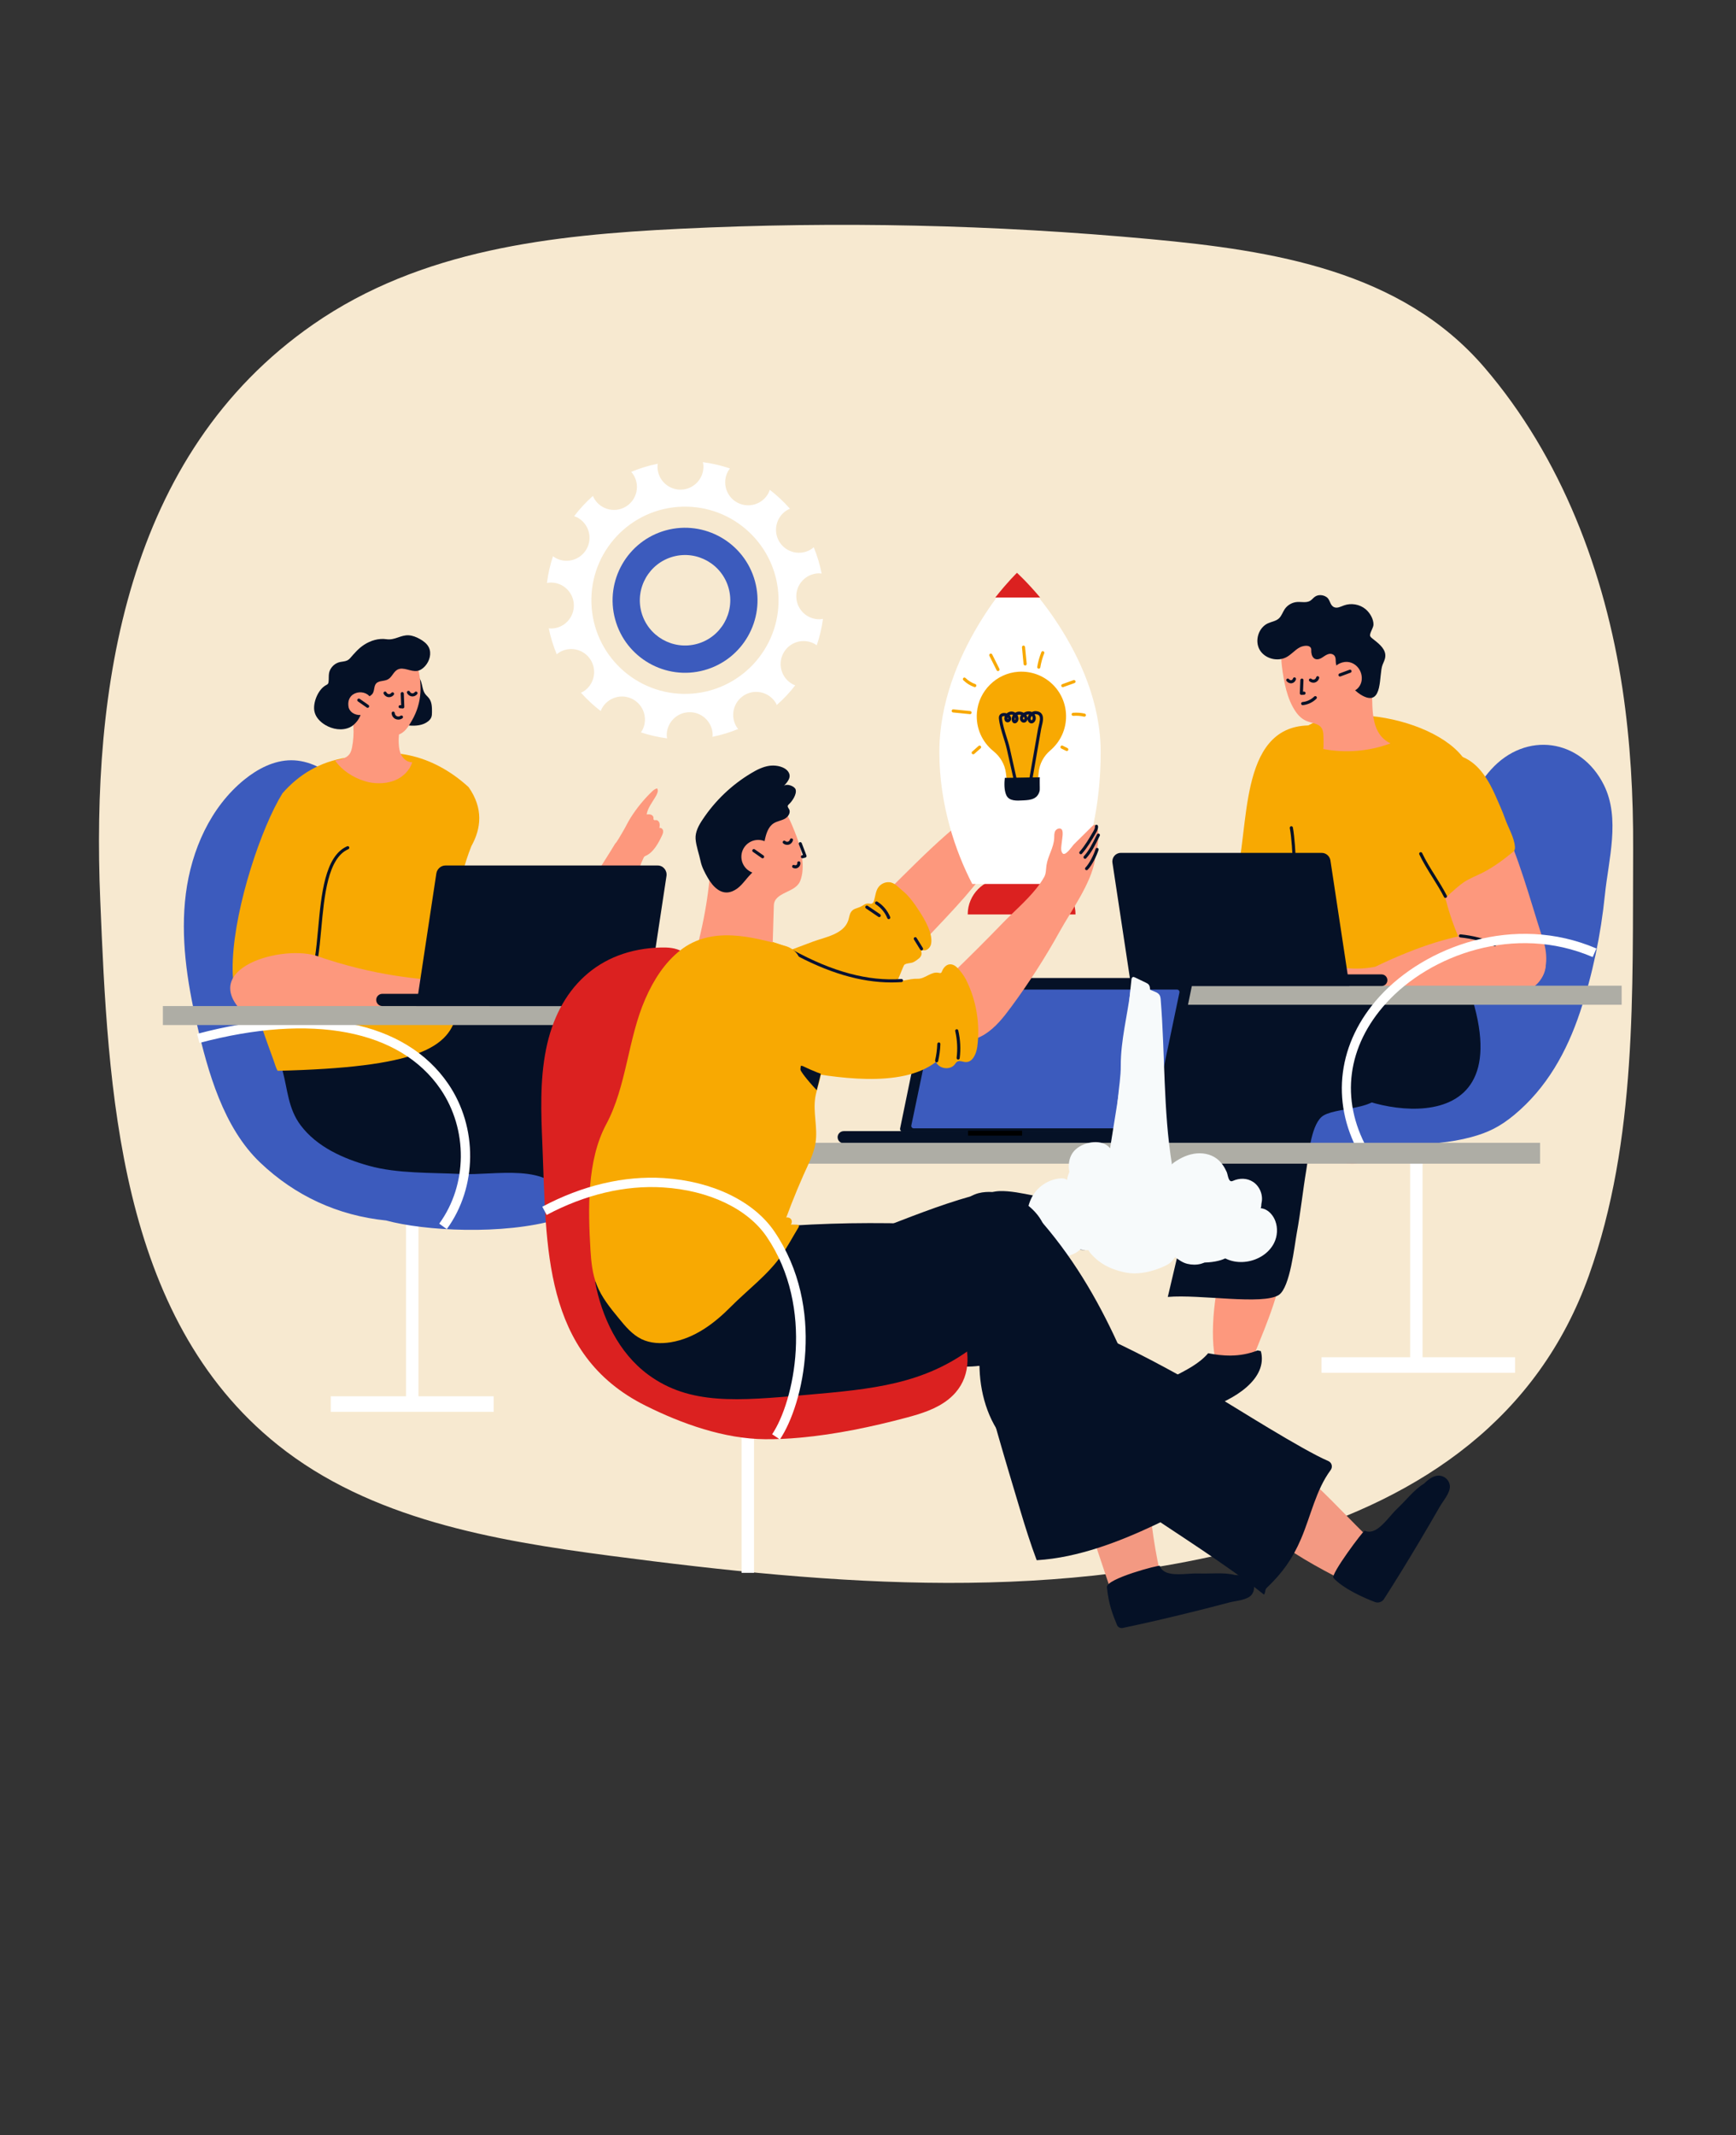 
<svg xmlns="http://www.w3.org/2000/svg" xmlns:xlink="http://www.w3.org/1999/xlink" preserveAspectRatio="xMidYMid meet" width="423" height="520" viewBox="0 0 423 520" style="width:100%;height:100%">
<rect x="0" y="0" width="423" height="520" fill="#333333" stroke="none"/>
<defs>
<animateTransform repeatCount="indefinite" dur="4.004s" begin="0s" xlink:href="#_R_G_L_8_G" fill="freeze" attributeName="transform" from="0" to="360" type="rotate" additive="sum" keyTimes="0;0.5;1;1" values="0;180;360;360" keySplines="0.167 0.167 0.833 0.833;0.167 0.167 0.833 0.833;0 0 0 0" calcMode="spline"/>
<animateTransform repeatCount="indefinite" dur="4.004s" begin="0s" xlink:href="#_R_G_L_8_G" fill="freeze" attributeName="transform" from="-33.88 -33.88" to="-33.88 -33.88" type="translate" additive="sum" keyTimes="0;1" values="-33.88 -33.88;-33.88 -33.88" keySplines="0 0 1 1" calcMode="spline"/>
<animateTransform repeatCount="indefinite" dur="4.004s" begin="0s" xlink:href="#_R_G_L_7_G" fill="freeze" attributeName="transform" from="0" to="0" type="rotate" additive="sum" keyTimes="0;0.25;0.5;0.75;1" values="0;-5;0;-5;0" keySplines="0.333 0 0.667 1;0.333 0 0.667 1;0.333 0 0.667 1;0.333 0 0.667 1" calcMode="spline"/>
<animateTransform repeatCount="indefinite" dur="4.004s" begin="0s" xlink:href="#_R_G_L_7_G" fill="freeze" attributeName="transform" from="-24.666 -54.713" to="-24.666 -54.713" type="translate" additive="sum" keyTimes="0;1" values="-24.666 -54.713;-24.666 -54.713" keySplines="0 0 1 1" calcMode="spline"/>
<animateTransform repeatCount="indefinite" dur="4.004s" begin="0s" xlink:href="#_R_G_L_6_G" fill="freeze" attributeName="transform" from="-2" to="-2" type="rotate" additive="sum" keyTimes="0;0.25;0.5;0.75;1" values="-2;5;-2;5;-2" keySplines="0.333 0 0.667 1;0.333 0 0.667 1;0.333 0 0.667 1;0.333 0 0.667 1" calcMode="spline"/>
<animateTransform repeatCount="indefinite" dur="4.004s" begin="0s" xlink:href="#_R_G_L_6_G" fill="freeze" attributeName="transform" from="-0.495 -52.503" to="-0.495 -52.503" type="translate" additive="sum" keyTimes="0;1" values="-0.495 -52.503;-0.495 -52.503" keySplines="0 0 1 1" calcMode="spline"/>
<animate repeatCount="indefinite" dur="4.004s" begin="0s" xlink:href="#_R_G_L_4_G" fill="freeze" attributeName="opacity" from="0" to="0" keyTimes="0;0.167;0.333;0.8;0.883;1" values="0;0;1;1;0;0" keySplines="0.333 0 0.667 1;0.333 0 0.667 1;0.333 0 0.667 1;0.333 0 0.667 1;0 0 0 0" calcMode="spline"/>
<animateTransform repeatCount="indefinite" dur="4.004s" begin="0s" xlink:href="#_R_G_L_4_G" fill="freeze" attributeName="transform" from="0 0" to="0 0" type="scale" additive="sum" keyTimes="0;0.167;0.25;0.275;0.292;0.308;0.333;0.75;0.767;0.783;0.8;0.883;1" values="0 0;0 0;1.12 1.12;0.95 0.95;1.06 1.06;0.95 0.95;1 1;1 1;0.95 0.95;1 1;1.12 1.12;0 0;0 0" keySplines="0.333 0 0.667 1;0.333 0 0.667 1;0.333 0 0.667 1;0.333 0 0.667 1;0.333 0 0.667 1;0.333 0 0.667 1;0.333 0 0.667 1;0.333 0 0.667 1;0.333 0 0.667 1;0.333 0 0.667 1;0.333 0 0.667 1;0 0 0 0" calcMode="spline"/>
<animateTransform repeatCount="indefinite" dur="4.004s" begin="0s" xlink:href="#_R_G_L_4_G" fill="freeze" attributeName="transform" from="-32.271 -36.245" to="-32.271 -36.245" type="translate" additive="sum" keyTimes="0;1" values="-32.271 -36.245;-32.271 -36.245" keySplines="0 0 1 1" calcMode="spline"/>
<animateTransform repeatCount="indefinite" dur="4.004s" begin="0s" xlink:href="#_R_G_L_1_G" fill="freeze" attributeName="transform" from="0" to="0" type="rotate" additive="sum" keyTimes="0;0.25;0.5;0.75;1" values="0;6;0;6;0" keySplines="0.333 0 0.667 1;0.333 0 0.667 1;0.333 0 0.667 1;0.333 0 0.667 1" calcMode="spline"/>
<animateTransform repeatCount="indefinite" dur="4.004s" begin="0s" xlink:href="#_R_G_L_1_G" fill="freeze" attributeName="transform" from="-5.119 -14.646" to="-5.119 -14.646" type="translate" additive="sum" keyTimes="0;1" values="-5.119 -14.646;-5.119 -14.646" keySplines="0 0 1 1" calcMode="spline"/>
<animate attributeType="XML" attributeName="opacity" dur="4s" from="0" to="1" xlink:href="#time_group"/>
</defs>
<g id="_R_G">
<g id="_R_G_L_9_G" transform=" translate(210.623, 222.284) translate(-188.607, -168.673)">
<path id="_R_G_L_9_G_D_0_P_0" fill="#f7e9d0" fill-opacity="1" fill-rule="nonzero" d=" M375.92 153.19 C375.73,187.76 376.96,223.97 365.14,257.02 C352.78,291.58 324.75,310.87 290.18,321.1 C236.13,337.09 181.63,332.48 126.71,325.28 C98.1,321.53 68.18,316.31 45.66,298.28 C6.65,267.07 4.32,211.45 2.41,165.66 C0.25,113.97 8.58,57.12 54.28,25.4 C80.6,7.13 112.49,3.62 143.73,2.1 C181.93,0.25 220.27,1.09 258.36,4.63 C288.21,7.4 319.4,12.27 339.69,35.89 C358.45,57.74 369.08,85.87 373.32,114.11 C375.26,127.06 375.98,140.12 375.92,153.19z "/>
</g>
<g id="_R_G_L_8_G" transform=" translate(133.018, 112.307)">
<path id="_R_G_L_8_G_D_0_P_0" fill="#ffffff" fill-opacity="1" fill-rule="nonzero" d=" M29.44 66.91 C29.34,63.82 31.77,61.24 34.86,61.14 C37.95,61.04 40.53,63.47 40.63,66.56 C40.63,66.75 40.6,66.94 40.59,67.13 C42.76,66.69 44.86,66.05 46.85,65.23 C46.72,65.07 46.58,64.92 46.47,64.74 C44.85,62.11 45.66,58.66 48.28,57.03 C50.91,55.4 54.36,56.22 55.99,58.84 C56.1,59.02 56.17,59.21 56.25,59.39 C57.91,57.94 59.41,56.33 60.75,54.6 C60.55,54.52 60.34,54.45 60.14,54.34 C57.42,52.88 56.39,49.49 57.86,46.76 C59.32,44.04 62.71,43.02 65.43,44.48 C65.64,44.59 65.81,44.73 65.99,44.86 C66.7,42.79 67.21,40.63 67.51,38.41 C67.27,38.45 67.03,38.5 66.78,38.51 C63.69,38.6 61.11,36.18 61.01,33.09 C60.91,30 63.34,27.42 66.43,27.32 C66.69,27.31 66.93,27.35 67.18,27.37 C66.75,25.15 66.1,23.01 65.26,20.97 C65.05,21.14 64.85,21.32 64.61,21.47 C61.98,23.1 58.53,22.29 56.9,19.66 C55.28,17.04 56.09,13.59 58.71,11.96 C58.95,11.81 59.21,11.7 59.46,11.59 C57.98,9.9 56.34,8.36 54.55,6.98 C54.46,7.26 54.35,7.54 54.21,7.81 C52.75,10.53 49.36,11.55 46.64,10.09 C43.91,8.63 42.89,5.24 44.35,2.51 C44.49,2.25 44.67,2.01 44.85,1.78 C42.73,1.06 40.53,0.54 38.25,0.25 C38.31,0.55 38.37,0.85 38.38,1.17 C38.47,4.26 36.05,6.84 32.96,6.94 C29.87,7.03 27.29,4.61 27.19,1.52 C27.18,1.22 27.21,0.92 27.25,0.63 C25.01,1.08 22.84,1.75 20.78,2.61 C20.98,2.84 21.18,3.07 21.34,3.34 C22.97,5.96 22.16,9.41 19.53,11.04 C16.91,12.67 13.46,11.86 11.83,9.23 C11.68,8.99 11.57,8.73 11.46,8.47 C9.77,9.96 8.24,11.61 6.88,13.4 C7.15,13.5 7.42,13.59 7.68,13.73 C10.4,15.2 11.42,18.59 9.96,21.31 C8.5,24.03 5.11,25.06 2.39,23.6 C2.15,23.47 1.94,23.31 1.73,23.15 C1.03,25.24 0.53,27.43 0.25,29.67 C0.51,29.63 0.77,29.58 1.04,29.57 C4.13,29.47 6.71,31.9 6.81,34.99 C6.9,38.08 4.48,40.66 1.39,40.76 C1.15,40.76 0.92,40.73 0.69,40.71 C1.14,42.9 1.8,45.02 2.64,47.04 C2.83,46.89 3,46.73 3.21,46.6 C5.84,44.97 9.29,45.78 10.91,48.41 C12.54,51.04 11.73,54.49 9.1,56.12 C8.92,56.23 8.73,56.3 8.54,56.39 C10,58.03 11.61,59.53 13.36,60.86 C13.44,60.66 13.5,60.46 13.61,60.27 C15.07,57.55 18.46,56.52 21.18,57.98 C23.9,59.45 24.93,62.84 23.47,65.56 C23.37,65.74 23.25,65.89 23.14,66.05 C25.19,66.73 27.32,67.22 29.52,67.51 C29.49,67.31 29.45,67.11 29.44,66.91z  M11.09 34.59 C10.7,22 20.59,11.48 33.18,11.09 C45.76,10.7 56.28,20.58 56.68,33.17 C57.07,45.76 47.18,56.28 34.59,56.67 C22.01,57.06 11.48,47.18 11.09,34.59z "/>
<path id="_R_G_L_8_G_D_1_P_0" fill="#3c5bbd" fill-opacity="1" fill-rule="nonzero" d=" M50.94 29.24 C48.38,19.85 38.66,14.29 29.27,16.84 C19.87,19.4 14.31,29.13 16.87,38.52 C19.42,47.92 29.15,53.48 38.54,50.92 C47.94,48.36 53.5,38.64 50.94,29.24z  M36.8 44.51 C30.94,46.11 24.87,42.64 23.27,36.78 C21.68,30.91 25.15,24.85 31.01,23.25 C36.87,21.65 42.94,25.12 44.54,30.99 C46.13,36.85 42.66,42.92 36.8,44.51z "/>
</g>
<g id="_R_G_L_7_G" transform=" translate(304.217, 224.381)">
<path id="_R_G_L_7_G_D_0_P_0" fill="#fd987d" fill-opacity="1" fill-rule="nonzero" d=" M1.84 13.2 C1.79,13.56 1.85,13.94 2.04,14.26 C1.24,14.52 0.88,15.63 1.37,16.31 C1.41,16.37 1.46,16.42 1.46,16.49 C1.46,16.57 1.4,16.64 1.35,16.7 C0.25,18.13 3.06,20.18 3.88,20.96 C5.03,22.04 6.41,22.7 7.99,22.88 C9.38,29.04 10.62,35.17 11.73,41.38 C12.96,48.32 14.66,57.41 22.94,58.79 C23.94,58.96 25.3,59.18 26.3,58.95 C33.08,57.4 27.18,43.26 25.86,39.78 C23.93,34.7 21.63,29.77 19.16,24.94 C17.98,22.65 16.76,20.39 15.49,18.15 C14.92,17.16 14.39,16.1 13.75,15.15 C12.88,13.86 11.86,12.82 11.36,11.28 C11.18,10.72 11.06,10.14 11,9.55 C10.9,8.53 11,7.5 11.1,6.48 C11.12,6.32 11.13,6.14 11.04,6 C10.91,5.83 10.63,5.82 10.45,5.93 C10.26,6.03 10.14,6.23 10.03,6.42 C9.33,7.63 8.87,8.98 8.68,10.37 C8.63,10.65 8.61,10.92 8.5,11.18 C7.15,10.37 4.23,7.6 3.1,10.22 C2.87,10.74 2.9,11.36 3.16,11.86 C2.65,11.95 2.19,12.3 1.97,12.77 C1.91,12.9 1.86,13.05 1.84,13.2z "/>
<path id="_R_G_L_7_G_D_1_P_0" fill="#3c5bbd" fill-opacity="1" fill-rule="nonzero" d=" M2.86 21.42 C2.86,21.42 2.36,24.74 2.36,24.74 C2.36,24.74 4.19,21.93 4.19,21.93 C4.19,21.93 2.86,21.42 2.86,21.42z "/>
<path id="_R_G_L_7_G_D_2_P_0" fill="#051126" fill-opacity="1" fill-rule="nonzero" d=" M4.55 22.31 C4.55,22.31 2.42,21.5 2.42,21.5 C3.44,18.83 4.97,14.85 6.5,10.87 C8.03,6.9 9.56,2.92 10.59,0.25 C10.59,0.25 12.71,1.06 12.71,1.06 C11.69,3.73 10.16,7.71 8.63,11.69 C7.1,15.67 5.57,19.64 4.55,22.31z "/>
<path id="_R_G_L_7_G_D_3_P_0" fill="#fd987d" fill-opacity="1" fill-rule="nonzero" d=" M4.27 9.15 C5.92,9.21 7.55,9.73 8.94,10.63 C9.23,10.83 9.54,11.08 9.57,11.42 C9.62,12.01 8.88,12.33 8.29,12.39 C7.41,12.49 6.51,12.44 5.64,12.25 C5,12.11 4.33,11.87 3.94,11.35 C3.54,10.83 3.54,9.96 4.09,9.61 "/>
<path id="_R_G_L_7_G_D_4_P_0" fill="#fd987d" fill-opacity="1" fill-rule="nonzero" d=" M8.49 15.43 C8.24,17.15 7.64,21.03 5.69,21.06 C5.33,21.06 4.98,20.92 4.65,20.79 C4.17,20.59 3.68,20.39 3.2,20.19 C2.96,20.09 2.72,19.99 2.5,19.84 C1.57,19.2 1.44,17.85 1.75,16.76 C2.07,15.64 3.02,12.85 4.38,12.65 C4.69,12.6 5,12.68 5.3,12.75 C6.05,12.94 6.8,13.12 7.55,13.31 C7.78,13.37 8.02,13.43 8.21,13.58 C8.64,13.93 8.62,14.58 8.53,15.13 C8.52,15.22 8.51,15.32 8.49,15.43z "/>
<path id="_R_G_L_7_G_D_5_P_0" fill="#051126" fill-opacity="1" fill-rule="nonzero" d=" M8.15 12.95 C7.96,12.95 7.8,12.81 7.77,12.62 C7.75,12.41 7.89,12.22 8.1,12.2 C8.48,12.15 8.91,12.1 9.2,11.87 C9.33,11.78 9.42,11.61 9.44,11.45 C9.45,11.36 9.43,11.28 9.39,11.22 C9.33,11.16 9.23,11.1 9.13,11.03 C8.99,10.96 8.84,10.87 8.71,10.74 C8.57,10.58 8.57,10.34 8.72,10.2 C8.87,10.05 9.12,10.06 9.26,10.21 C9.32,10.27 9.41,10.32 9.51,10.38 C9.66,10.47 9.84,10.57 9.98,10.74 C10.15,10.96 10.23,11.24 10.19,11.54 C10.15,11.9 9.95,12.25 9.66,12.48 C9.21,12.82 8.65,12.89 8.19,12.95 C8.18,12.95 8.16,12.95 8.15,12.95z "/>
<path id="_R_G_L_7_G_D_6_P_0" fill="#051126" fill-opacity="1" fill-rule="nonzero" d=" M7.05 21.51 C6.92,21.51 6.79,21.5 6.65,21.48 C6.2,21.42 5.75,21.33 5.32,21.2 C5.12,21.13 5.01,20.92 5.07,20.72 C5.13,20.52 5.34,20.41 5.54,20.47 C5.93,20.59 6.34,20.68 6.75,20.73 C6.93,20.75 7.53,20.81 7.69,20.52 C7.86,20.22 7.46,19.73 7.21,19.46 C7.21,19.46 6.61,18.83 6.61,18.83 C6.61,18.83 7.48,18.82 7.48,18.82 C7.8,18.82 8.56,18.76 8.75,18.3 C8.87,18.02 8.74,17.66 8.56,17.44 C8.31,17.14 7.95,16.93 7.6,16.72 C7.6,16.72 6.6,16.15 6.6,16.15 C6.6,16.15 7.75,16.02 7.75,16.02 C8.32,15.95 8.95,15.85 9.26,15.45 C9.44,15.22 9.49,14.9 9.39,14.62 C9.29,14.35 9.05,14.14 8.76,14.07 C8.56,14.03 8.43,13.82 8.47,13.62 C8.52,13.41 8.72,13.29 8.93,13.33 C9.46,13.45 9.91,13.85 10.1,14.37 C10.29,14.88 10.2,15.47 9.86,15.91 C9.58,16.27 9.2,16.48 8.78,16.6 C8.91,16.71 9.03,16.82 9.14,16.96 C9.55,17.45 9.67,18.1 9.45,18.6 C9.25,19.06 8.82,19.37 8.21,19.5 C8.53,20.01 8.58,20.48 8.35,20.89 C8.12,21.29 7.67,21.51 7.05,21.51z "/>
</g>
<g id="_R_G_L_6_G" transform=" translate(98.901, 191.756)">
<path id="_R_G_L_6_G_D_0_P_0" fill="#fd987d" fill-opacity="1" fill-rule="nonzero" d=" M43.96 25.54 C45.99,21.37 48.66,17.62 51.02,13.65 C51.23,13.65 52.64,11.14 52.86,10.78 C53.55,9.65 54.09,8.43 54.81,7.31 C56.24,5.07 57.92,3 59.82,1.15 C60.22,0.76 60.66,0.36 61.21,0.25 C61.57,0.74 61.29,1.42 61.01,1.95 C60.29,3.29 58.84,5.06 58.68,6.59 C59.02,6.56 59.36,6.53 59.69,6.64 C60.01,6.74 60.3,7.01 60.33,7.35 C60.34,7.55 60.28,7.81 60.44,7.93 C60.57,8.04 60.76,7.97 60.93,7.97 C61.33,7.95 61.68,8.3 61.79,8.69 C61.9,9.08 61.84,9.49 61.77,9.89 C62.18,9.75 62.6,10.14 62.67,10.56 C62.74,10.98 62.56,11.39 62.38,11.78 C61.56,13.51 60.36,15.79 58.5,16.64 C58.36,16.7 58.2,16.76 58.09,16.88 C58.02,16.95 57.98,17.04 57.93,17.13 C56.4,20.2 55.84,23.68 54.87,26.96 C53.82,30.52 52.68,34.05 51.62,37.61 C50.19,42.41 48.63,47.42 45.08,50.96 C42.99,53.06 40.08,54.55 37.14,54.19 C34.75,53.89 32.46,52.06 31.87,49.68 C31.19,46.93 32.94,45.48 34.41,43.24 C38.1,37.63 41.03,31.57 43.96,25.54z "/>
<path id="_R_G_L_6_G_D_1_P_0" fill="#f8a902" fill-opacity="1" fill-rule="nonzero" d=" M40.29 42.75 C40.06,42.42 39.81,42.1 39.52,41.82 C36.38,38.74 30.4,40.22 26.68,41.16 C21.91,42.36 16.9,44.19 12.01,44.72 C10.78,44.85 0.48,45.31 0.48,45.31 C0.34,46.4 0.27,47.5 0.25,48.6 C0.6,53.23 1.35,57.84 2.1,62.42 C2.87,67.12 2.92,68.76 7.83,67.78 C15.85,66.19 23.17,62.91 30.98,60.88 C33.44,60.25 35.92,59.6 38.18,58.43 C39.45,57.76 40.66,56.91 41.52,55.76 C42.74,54.13 43.15,51.99 42.96,49.95 C42.77,47.92 42.02,45.98 41.1,44.16 C40.85,43.68 40.59,43.2 40.29,42.75z "/>
</g>
<g id="_R_G_L_5_G" transform=" translate(217.411, 247.369) translate(-177.974, -102.887)">
<path id="_R_G_L_5_G_D_0_P_0" fill="#ffffff" fill-opacity="1" fill-rule="nonzero" d=" M62.53 198.02 C62.53,198.02 59.49,198.02 59.49,198.02 C59.49,198.02 59.49,141.77 59.49,141.77 C59.49,141.77 62.53,141.77 62.53,141.77 C62.53,141.77 62.53,198.02 62.53,198.02z "/>
<path id="_R_G_L_5_G_D_1_P_0" fill="#ffffff" fill-opacity="1" fill-rule="nonzero" d=" M80.85 199.36 C80.85,199.36 41.17,199.36 41.17,199.36 C41.17,199.36 41.17,195.56 41.17,195.56 C41.17,195.56 80.85,195.56 80.85,195.56 C80.85,195.56 80.85,199.36 80.85,199.36z "/>
<path id="_R_G_L_5_G_D_2_P_0" fill="#3c5bbd" fill-opacity="1" fill-rule="nonzero" d=" M54.63 152.75 C42.9,151.56 32.48,146.76 23.96,138.65 C15.01,130.14 11.22,116.56 8.52,104.85 C6.12,94.46 4.5,83.73 5.85,73.15 C7.21,62.58 11.82,52.1 20.11,45.38 C23.37,42.74 27.32,40.68 31.51,40.67 C35.76,40.66 39.81,42.78 42.88,45.72 C45.96,48.65 48.19,52.35 50.22,56.08 C54.68,64.3 58.4,73.09 62.01,81.64 C65.36,89.54 68.52,97.98 74.88,104.03 C82.3,113.13 93.05,117.03 102.79,122.59 C131.08,157.1 73.29,157.82 54.63,152.75z "/>
<path id="_R_G_L_5_G_D_3_P_0" fill="#051126" fill-opacity="1" fill-rule="nonzero" d=" M29.42 116.31 C29.11,115.16 28.72,114.01 28.19,112.88 C27.4,111.21 26.33,109.51 26.56,107.68 C26.8,105.78 28.37,104.34 29.96,103.28 C34.17,100.48 42.6,97.51 47.64,99.36 C49.41,100.02 50.84,101.34 52.36,102.46 C66.59,112.99 86.26,107.84 101.98,114.38 C114.44,119.57 121.66,132.68 126.34,144.6 C130.53,155.3 136.2,165.07 139.82,175.98 C132.82,178.58 124.08,182.24 117.08,184.84 C116.55,185.04 116,185.24 115.44,185.18 C114.15,185.04 113.43,183.67 112.94,182.48 C108.07,170.79 103.2,159.1 98.33,147.42 C94.6,138.48 81.07,141.85 72.94,141.43 C65.75,141.06 57.43,141.38 50.45,139.43 C44.25,137.7 37.8,134.86 33.82,129.57 C30.75,125.49 30.65,120.82 29.42,116.31z "/>
<path id="_R_G_L_5_G_D_4_P_0" fill="#051126" fill-opacity="1" fill-rule="nonzero" d=" M134.08 135.52 C134.68,126.99 133.9,118.04 129.08,111.04 C122.4,101.36 109.83,97.91 98.18,96.25 C91.17,95.24 83.33,94.71 76.67,97.63 C69.44,100.79 66.59,108.09 60.09,112.17 C73.55,114.95 84.12,125.56 93.9,134.47 C98.39,138.56 102.7,142.53 108.11,145.29 C115.39,148.99 120.89,156.42 126.62,162.32 C131.16,154.81 133.13,146 133.93,137.26 C133.99,136.68 134.04,136.1 134.08,135.52z "/>
<path id="_R_G_L_5_G_D_5_P_0" fill="#f8a902" fill-opacity="1" fill-rule="nonzero" d=" M27.18 113.62 C27.6,114.86 27.85,115.7 28.21,116.3 C96.09,114.66 61.19,97.58 75.41,61.6 C77.83,57.27 78.37,52.38 74.75,47.22 C56.56,30.52 31.27,40.19 28.57,64.6 C18.48,90.56 20.9,96.38 27.18,113.62z "/>
<path id="_R_G_L_5_G_D_6_P_0" fill="#ffffff" fill-opacity="1" fill-rule="nonzero" d=" M69.43 154.86 C69.43,154.86 67.59,153.52 67.59,153.52 C74.49,144.05 74.61,130.57 67.89,120.75 C58.01,106.32 36.61,102.22 9.16,109.51 C9.16,109.51 8.58,107.31 8.58,107.31 C37.01,99.76 59.32,104.19 69.77,119.46 C77.03,130.07 76.89,144.62 69.43,154.86z "/>
<path id="_R_G_L_5_G_D_7_P_0" fill="#f8a902" fill-opacity="1" fill-rule="nonzero" d=" M29.39 48.71 C19.09,65.35 4.07,124.32 39.49,95.77 C44.3,78.06 48.29,58.45 45.16,40 C38.43,41 33.32,44.22 29.39,48.71z "/>
<path id="_R_G_L_5_G_D_8_P_0" fill="#051126" fill-opacity="1" fill-rule="nonzero" d=" M36.04 94.47 C35.97,94.47 35.9,94.45 35.84,94.41 C35.66,94.3 35.61,94.06 35.73,93.89 C37.17,91.65 37.61,86.83 38.08,81.72 C38.84,73.41 39.71,63.99 45.15,61.62 C45.34,61.54 45.56,61.62 45.65,61.82 C45.73,62.01 45.64,62.23 45.45,62.32 C40.42,64.51 39.58,73.69 38.84,81.79 C38.36,86.99 37.91,91.9 36.36,94.3 C36.29,94.41 36.17,94.47 36.04,94.47z "/>
<path id="_R_G_L_5_G_D_9_P_0" fill="#fd987d" fill-opacity="1" fill-rule="nonzero" d=" M37.37 88.2 C67.28,98.63 80.83,90.37 79.84,101.31 C60.95,101.75 41.02,104.39 21.55,103.67 C7.22,92.1 28.02,85.62 37.37,88.2z "/>
<path id="_R_G_L_5_G_D_10_P_0" fill="#aeada5" fill-opacity="1" fill-rule="nonzero" d=" M135.52 105.16 C135.52,105.16 0.25,105.16 0.25,105.16 C0.25,105.16 0.25,100.53 0.25,100.53 C0.25,100.53 135.52,100.53 135.52,100.53 C135.52,100.53 135.52,105.16 135.52,105.16z "/>
<path id="_R_G_L_5_G_D_11_P_0" fill="#051126" fill-opacity="1" fill-rule="nonzero" d=" M116.46 100.53 C116.46,100.53 53.73,100.53 53.73,100.53 C52.9,100.53 52.23,99.86 52.23,99.04 C52.23,98.21 52.9,97.55 53.73,97.55 C53.73,97.55 116.46,97.55 116.46,97.55 C117.29,97.55 117.95,98.21 117.95,99.04 C117.95,99.86 117.29,100.53 116.46,100.53z "/>
<path id="_R_G_L_5_G_D_12_P_0" fill="#051126" fill-opacity="1" fill-rule="nonzero" d=" M118.16 100.53 C118.16,100.53 62,100.53 62,100.53 C62,100.53 66.88,68.26 66.88,68.26 C67.05,67.14 68,66.3 69.11,66.3 C69.11,66.3 120.82,66.3 120.82,66.3 C122.16,66.3 123.16,67.51 122.96,68.86 C122.96,68.86 118.16,100.53 118.16,100.53z "/>
<path id="_R_G_L_5_G_D_13_P_0" fill="#fd987d" fill-opacity="1" fill-rule="nonzero" d=" M50.39 46.01 C52.57,46.47 55.04,46.35 57.04,45.45 C58.87,44.63 60.42,43.08 61.01,41.15 C59.97,41.19 58.99,40.49 58.46,39.59 C57.93,38.69 57.77,37.62 57.72,36.58 C57.68,35.74 57.71,34.91 57.8,34.08 C57.87,33.48 58.42,32.16 58.27,31.63 C58,30.66 55.63,29.95 54.69,29.58 C53.22,29 51.69,28.57 50.14,28.28 C49.74,28.21 45.86,27.95 45.84,27.89 C46.79,30.96 46.97,34.27 46.36,37.43 C46.25,38.02 46.1,38.62 45.76,39.12 C45,40.22 43.53,40.52 42.21,40.73 C43.92,43.16 46.56,44.85 49.39,45.74 C49.72,45.84 50.05,45.93 50.39,46.01z "/>
<path id="_R_G_L_5_G_D_14_P_0" fill="#051126" fill-opacity="1" fill-rule="nonzero" d=" M63.15 21.46 C63.5,22.47 63.53,23.62 64.14,24.49 C64.43,24.9 64.84,25.22 65.14,25.63 C65.82,26.57 65.83,27.81 65.82,28.97 C65.82,29.39 65.81,29.83 65.65,30.22 C65.5,30.6 65.21,30.92 64.89,31.18 C63.64,32.19 61.89,32.34 60.29,32.21 C58.98,32.1 57.67,31.84 56.55,31.16 C55.43,30.49 54.52,29.37 54.37,28.07 C54.15,26.3 55.31,24.65 56.64,23.46 C57.81,22.41 59.03,21.25 60.26,20.28 C61.41,19.36 62.67,20.07 63.15,21.46z "/>
<path id="_R_G_L_5_G_D_15_P_0" fill="#fd987d" fill-opacity="1" fill-rule="nonzero" d=" M61.89 16.28 C61.51,15.02 61.01,13.79 60.37,12.64 C60.05,12.06 54.85,12.98 54.13,13.1 C52.27,13.42 50.39,13.94 48.76,14.91 C45.17,17.05 43.77,21.02 44.91,24.98 C45.42,26.76 46.18,28.5 46.42,30.31 C46.97,30.86 47.53,31.39 48.15,31.86 C48.52,32.01 48.82,32.29 49.08,32.6 C49.21,32.76 49.29,33.03 49.3,33.26 C49.96,33.36 50.93,33.52 52.11,33.74 C55.62,34.39 56.35,34.75 57.42,34.49 C59.14,34.08 60.09,32.44 60.91,31.03 C63.5,26.56 63.59,21.85 61.89,16.28z "/>
<path id="_R_G_L_5_G_D_16_P_0" fill="#051126" fill-opacity="1" fill-rule="nonzero" d=" M37.21 28.91 C37.54,30.27 38.61,31.35 39.81,32.07 C41.6,33.14 43.89,33.53 45.78,32.66 C47.13,32.05 48.44,30.3 48.64,28.81 C48.7,28.31 48.65,27.8 48.73,27.3 C48.85,26.64 49.22,26.02 49.76,25.61 C50.33,25.17 51.11,24.93 51.44,24.29 C51.88,23.44 51.62,22.26 52.52,21.72 C53.45,21.17 54.6,21.5 55.52,20.66 C56.22,20.02 56.59,19.03 57.43,18.59 C58.89,17.83 60.65,19.19 62.28,18.9 C63.02,18.76 63.66,18.28 64.16,17.72 C65.25,16.49 65.78,14.62 65.04,13.15 C64.58,12.25 63.72,11.61 62.83,11.12 C62.01,10.67 61.11,10.3 60.18,10.24 C58.2,10.11 56.79,11.5 54.72,11.19 C52.82,10.91 50.87,11.51 49.27,12.55 C47.92,13.43 46.94,14.59 45.89,15.79 C44.87,16.95 43.8,16.37 42.51,17.08 C41.62,17.57 40.93,18.45 40.74,19.45 C40.62,20.15 40.71,20.88 40.62,21.58 C40.6,21.74 40.57,21.89 40.49,22.02 C40.38,22.19 40.18,22.28 40,22.38 C38.05,23.41 36.68,26.79 37.21,28.91z "/>
<path id="_R_G_L_5_G_D_17_P_0" fill="#fd987d" fill-opacity="1" fill-rule="nonzero" d=" M45.54 27.91 C46.57,30.79 52,30.1 51.05,25.87 C50.02,22.99 44.59,23.67 45.54,27.91z "/>
<path id="_R_G_L_5_G_D_18_P_0" fill="#051126" fill-opacity="1" fill-rule="nonzero" d=" M55.35 25.31 C55.3,25.31 55.26,25.31 55.21,25.3 C54.71,25.25 54.25,24.92 54.04,24.47 C53.95,24.28 54.04,24.05 54.22,23.97 C54.42,23.88 54.64,23.96 54.73,24.15 C54.83,24.37 55.05,24.53 55.29,24.55 C55.52,24.57 55.77,24.46 55.91,24.27 C56.04,24.1 56.28,24.07 56.44,24.19 C56.61,24.32 56.65,24.55 56.52,24.72 C56.25,25.09 55.8,25.31 55.35,25.31z "/>
<path id="_R_G_L_5_G_D_19_P_0" fill="#051126" fill-opacity="1" fill-rule="nonzero" d=" M58.7 28.05 C58.7,28.05 58.69,28.05 58.68,28.05 C58.68,28.05 58.03,28 58.03,28 C57.82,27.99 57.67,27.81 57.68,27.6 C57.7,27.39 57.88,27.22 58.09,27.25 C58.09,27.25 58.31,27.26 58.31,27.26 C58.31,27.26 58.2,24.46 58.2,24.46 C58.19,24.25 58.35,24.07 58.56,24.06 C58.76,24.07 58.95,24.22 58.96,24.43 C58.96,24.43 59.08,27.65 59.08,27.65 C59.09,27.76 59.05,27.87 58.97,27.94 C58.9,28.01 58.8,28.05 58.7,28.05z "/>
<path id="_R_G_L_5_G_D_20_P_0" fill="#051126" fill-opacity="1" fill-rule="nonzero" d=" M57.62 30.77 C57.38,30.77 57.14,30.72 56.92,30.62 C56.38,30.36 56.01,29.81 55.99,29.2 C55.98,29 56.14,28.82 56.35,28.81 C56.56,28.82 56.74,28.96 56.75,29.17 C56.76,29.49 56.97,29.8 57.25,29.93 C57.53,30.07 57.9,30.03 58.15,29.84 C58.32,29.71 58.56,29.75 58.69,29.92 C58.81,30.08 58.78,30.32 58.61,30.45 C58.32,30.66 57.97,30.77 57.62,30.77z "/>
<path id="_R_G_L_5_G_D_21_P_0" fill="#051126" fill-opacity="1" fill-rule="nonzero" d=" M50.14 27.9 C50.06,27.9 49.98,27.88 49.92,27.83 C49.92,27.83 47.78,26.34 47.78,26.34 C47.6,26.22 47.56,25.98 47.68,25.81 C47.8,25.64 48.04,25.59 48.21,25.71 C48.21,25.71 50.35,27.21 50.35,27.21 C50.52,27.33 50.57,27.57 50.45,27.74 C50.37,27.85 50.26,27.9 50.14,27.9z "/>
<path id="_R_G_L_5_G_D_22_P_0" fill="#051126" fill-opacity="1" fill-rule="nonzero" d=" M61.06 25.13 C61.01,25.13 60.96,25.13 60.92,25.12 C60.42,25.07 59.96,24.75 59.75,24.29 C59.66,24.1 59.74,23.87 59.93,23.79 C60.12,23.7 60.35,23.78 60.44,23.97 C60.54,24.19 60.76,24.35 61,24.37 C61.23,24.4 61.48,24.28 61.62,24.09 C61.75,23.92 61.98,23.89 62.15,24.01 C62.32,24.14 62.36,24.38 62.23,24.54 C61.96,24.91 61.51,25.13 61.06,25.13z "/>
<path id="_R_G_L_5_G_D_23_P_0" fill="#ffffff" fill-opacity="1" fill-rule="nonzero" d=" M307.19 188.51 C307.19,188.51 304.16,188.51 304.16,188.51 C304.16,188.51 304.16,131.49 304.16,131.49 C304.16,131.49 307.19,131.49 307.19,131.49 C307.19,131.49 307.19,188.51 307.19,188.51z "/>
<path id="_R_G_L_5_G_D_24_P_0" fill="#ffffff" fill-opacity="1" fill-rule="nonzero" d=" M329.73 189.84 C329.73,189.84 282.57,189.84 282.57,189.84 C282.57,189.84 282.57,186.05 282.57,186.05 C282.57,186.05 329.73,186.05 329.73,186.05 C329.73,186.05 329.73,189.84 329.73,189.84z "/>
<path id="_R_G_L_5_G_D_25_P_0" fill="#3c5bbd" fill-opacity="1" fill-rule="nonzero" d=" M345.56 102 C342.34,111.66 337.44,120.47 329.53,127.04 C326.11,129.87 323.22,131.33 319.01,132.46 C313.92,133.83 308.64,134.16 303.39,134.33 C295.74,134.58 288.08,134.56 280.44,134.27 C275.7,134.09 270.3,133.45 267.57,129.57 C262.82,122.82 267.63,114.49 274.33,112.06 C280.77,109.73 287.61,108.62 293.7,105.34 C306.45,98.46 309.8,82.93 313.14,70.07 C315.57,60.71 317.13,50.42 323.87,42.94 C332.35,33.53 345.75,35.38 351.38,46.71 C355.43,54.85 352.49,64.89 351.62,73.44 C350.64,83.05 348.63,92.82 345.56,102z "/>
<path id="_R_G_L_5_G_D_26_P_0" fill="#051126" fill-opacity="1" fill-rule="nonzero" d=" M296.23 88.83 C304.94,87.74 312.19,89.6 316.54,91.12 C335.12,135.88 293.86,126.12 287.6,120.7 C277.28,117.53 268.85,111.91 268.65,105.84 C268.38,97.28 284.58,90.29 296.23,88.83z "/>
<path id="_R_G_L_5_G_D_27_P_0" fill="#fd987d" fill-opacity="1" fill-rule="nonzero" d=" M226.65 154.41 C224.26,155.11 220.31,154.25 219.03,152.65 C217.56,150.8 219.35,147.74 220.17,145.96 C226.66,131.92 229.99,117.36 241.67,106.28 C242.54,105.45 243.47,104.63 244.61,104.23 C246.86,103.43 249.52,104.59 250.84,106.59 C252.27,108.77 252.87,113.16 253.14,115.82 C253.56,119.86 252.16,124.01 250.07,127.42 C247.41,131.74 243.59,135.22 239.89,138.69 C236.19,142.17 232.48,145.8 230.13,150.3 C229.49,151.52 228.93,152.84 227.9,153.76 C227.58,154.04 227.15,154.26 226.65,154.41z "/>
<path id="_R_G_L_5_G_D_28_P_0" fill="#051126" fill-opacity="1" fill-rule="nonzero" d=" M250.61 141.2 C249.45,143.35 248.2,145.44 246.84,147.46 C237.53,145.19 228.44,142 219.76,137.95 C223.79,134.94 225.46,126.25 227.91,121.86 C231.27,115.81 235.13,110.06 238.73,104.15 C248.97,87.33 250.84,86.67 252.6,86.45 C260.62,85.44 271.22,98.88 268.65,105.84 C267.98,107.65 265.95,107.13 264.57,109.89 C259.53,120.03 255.99,131.22 250.61,141.2z "/>
<path id="_R_G_L_5_G_D_29_P_0" fill="#fd987d" fill-opacity="1" fill-rule="nonzero" d=" M265.29 187.87 C250.9,203.43 255.92,156.73 263.41,155.86 C282.68,151.84 267.54,180.61 265.29,187.87z "/>
<path id="_R_G_L_5_G_D_30_P_0" fill="#051126" fill-opacity="1" fill-rule="nonzero" d=" M245.11 171.37 C252.89,170.68 268.32,173.42 272.17,170.88 C274.92,169.07 275.97,158.9 276.54,155.82 C277.49,150.7 278.01,145.52 278.87,140.4 C279.43,137.04 279.9,130.08 282.51,127.59 C285.32,124.92 297.42,126.19 296.86,120.77 C296.65,118.8 292.69,116.33 291.38,114.93 C289.57,112.97 287.8,110.97 285.9,109.08 C282.18,105.39 277.88,101.35 272.82,99.6 C269.04,98.3 262.18,98.96 261.01,103.94 C255.69,126.51 250.31,149.31 245.11,171.37z "/>
<path id="_R_G_L_5_G_D_31_P_0" fill="#051126" fill-opacity="1" fill-rule="nonzero" d=" M224.08 150.29 C222.13,149.4 220.62,148.04 219.6,146.32 C218.82,146.57 217.89,146.97 217.33,147.01 C215.94,147.12 214.52,146.96 213.15,146.8 C210.96,146.55 200.62,143.61 200.62,147.9 C200.62,150.9 208.05,154.04 210.1,155.03 C212.79,156.32 215.57,157.38 218.44,158.18 C220.2,158.66 224.31,160.83 225.9,159.56 C226.24,159.29 226.44,158.89 226.64,158.5 C227.78,156.23 228.91,153.96 230.05,151.69 C228,151.54 225.95,151.14 224.08,150.29z "/>
<path id="_R_G_L_5_G_D_32_P_0" fill="#051126" fill-opacity="1" fill-rule="nonzero" d=" M239.87 196.18 C242.63,191.11 250.57,190.18 254.95,185.08 C258.33,185.74 262.53,186.16 267.01,184.39 C267.27,184.44 267.53,184.5 267.79,184.57 C271.29,197.89 235.82,205.52 239.87,196.18z "/>
<path id="_R_G_L_5_G_D_33_P_0" fill="#f8a902" fill-opacity="1" fill-rule="nonzero" d=" M316.95 39.86 C324.12,49.09 322.96,66.84 315.14,72.04 C314.65,72.37 314.04,72.71 313.31,72.99 C313.7,73.2 313.89,73.64 314.04,74.06 C315.69,78.66 316.6,83.54 317.61,88.33 C318.02,90.33 318.83,92.93 318.23,94.98 C317.79,96.49 316.45,96.97 315.01,97.2 C312.22,97.67 309.29,97.53 306.46,97.63 C302.19,97.78 297.97,98.22 293.71,98.57 C269.92,100.53 269.85,96.64 274.37,39.79 C275.59,24.41 308.05,28.39 316.95,39.86z "/>
<path id="_R_G_L_5_G_D_34_P_0" fill="#f8a902" fill-opacity="1" fill-rule="nonzero" d=" M274.78 65.88 C278.81,65.41 282.83,64.9 286.85,64.37 C285.61,54.76 288.6,39.6 282.86,32.42 C262.88,29.52 265.03,54.11 262.2,67.27 C266.4,66.84 270.59,66.38 274.78,65.88z "/>
<path id="_R_G_L_5_G_D_35_P_0" fill="#051126" fill-opacity="1" fill-rule="nonzero" d=" M276.33 72.59 C276.14,72.59 275.97,72.44 275.95,72.24 C275.8,70.4 275.7,68.36 275.61,66.39 C275.46,63.08 275.3,59.66 274.84,57.18 C274.81,56.97 274.94,56.78 275.15,56.74 C275.36,56.71 275.55,56.84 275.59,57.04 C276.05,59.58 276.21,63.02 276.37,66.35 C276.46,68.32 276.55,70.35 276.71,72.18 C276.73,72.39 276.57,72.57 276.37,72.59 C276.35,72.59 276.34,72.59 276.33,72.59z "/>
<path id="_R_G_L_5_G_D_36_P_0" fill="#fd987d" fill-opacity="1" fill-rule="nonzero" d=" M297.47 98.32 C290.07,99.2 281.9,100.16 274.78,98.06 C282.54,86.29 284.52,93.08 295.63,90.97 C339.32,69.91 343.66,94.7 330.98,96.88 C319.47,97.26 308.94,96.78 297.47,98.32z "/>
<path id="_R_G_L_5_G_D_37_P_0" fill="#fd987d" fill-opacity="1" fill-rule="nonzero" d=" M336.25 83.47 C339.51,92.14 335.15,99.34 326.24,96.44 C310.82,90.85 301.14,31.41 326.43,55.51 C330.58,64.08 333.26,74.11 336.25,83.47z "/>
<path id="_R_G_L_5_G_D_38_P_0" fill="#f8a902" fill-opacity="1" fill-rule="nonzero" d=" M316.95 39.86 C321.09,41.56 323.43,45.85 324.99,49.37 C325.81,51.23 326.67,53.13 327.35,55.04 C328.09,57.14 329.5,59.42 329.69,61.66 C329.72,61.99 329.72,62.34 329.55,62.63 C329.43,62.83 329.25,62.99 329.06,63.13 C326.48,65.22 323.89,67.13 320.87,68.51 C319.98,68.91 319.09,69.32 318.23,69.78 C316.9,70.49 315.95,71.36 315.14,72.04 C314.27,72.78 313.57,73.44 313.07,73.94 C307.44,66.47 304.67,59.64 303.21,54.98 C301.04,48.02 301.74,45.7 302.45,44.36 C304.86,39.82 312.01,37.83 316.95,39.86z "/>
<path id="_R_G_L_5_G_D_39_P_0" fill="#051126" fill-opacity="1" fill-rule="nonzero" d=" M312.76 74.19 C312.62,74.19 312.49,74.12 312.42,73.99 C311.65,72.46 310.63,70.83 309.64,69.25 C308.47,67.38 307.27,65.45 306.4,63.6 C306.31,63.41 306.39,63.18 306.58,63.09 C306.77,63 307,63.08 307.09,63.27 C307.94,65.08 309.13,67 310.29,68.84 C311.28,70.44 312.31,72.09 313.1,73.64 C313.19,73.83 313.12,74.06 312.93,74.15 C312.88,74.18 312.82,74.19 312.76,74.19z "/>
<path id="_R_G_L_5_G_D_40_P_0" fill="#051126" fill-opacity="1" fill-rule="nonzero" d=" M324.78 85.95 C324.73,85.95 324.68,85.94 324.64,85.92 C322,84.81 319.22,84.11 316.38,83.82 C316.17,83.8 316.02,83.61 316.04,83.4 C316.06,83.2 316.27,83.04 316.46,83.07 C319.37,83.36 322.22,84.08 324.93,85.22 C325.12,85.3 325.21,85.52 325.13,85.71 C325.07,85.86 324.93,85.95 324.78,85.95z "/>
<path id="_R_G_L_5_G_D_41_P_0" fill="#aeada5" fill-opacity="1" fill-rule="nonzero" d=" M216.07 95.57 C216.07,95.57 355.7,95.57 355.7,95.57 C355.7,95.57 355.7,100.21 355.7,100.21 C355.7,100.21 216.07,100.21 216.07,100.21 C216.07,100.21 216.07,95.57 216.07,95.57z "/>
<path id="_R_G_L_5_G_D_42_P_0" fill="#051126" fill-opacity="1" fill-rule="nonzero" d=" M237.78 95.65 C237.78,95.65 297.2,95.65 297.2,95.65 C297.98,95.65 298.62,95.02 298.62,94.24 C298.62,93.45 297.98,92.82 297.2,92.82 C297.2,92.82 237.78,92.82 237.78,92.82 C237,92.82 236.36,93.45 236.36,94.24 C236.36,95.02 237,95.65 237.78,95.65z "/>
<path id="_R_G_L_5_G_D_43_P_0" fill="#051126" fill-opacity="1" fill-rule="nonzero" d=" M236.17 95.65 C236.17,95.65 289.37,95.65 289.37,95.65 C289.37,95.65 284.74,65.08 284.74,65.08 C284.58,64.02 283.68,63.23 282.63,63.23 C282.63,63.23 233.65,63.23 233.65,63.23 C232.38,63.23 231.43,64.37 231.63,65.65 C231.63,65.65 236.17,95.65 236.17,95.65z "/>
<path id="_R_G_L_5_G_D_44_P_0" fill="#fd987d" fill-opacity="1" fill-rule="nonzero" d=" M289.02 9.39 C300.03,15.55 290.2,32.07 299.37,36.56 C294.16,38.51 288.4,38.98 282.94,37.92 C283.17,37.97 283.03,34.45 283.01,34.21 C282.78,31.77 281.01,31.86 279.15,31.2 C277.99,30.79 277.04,29.92 276.34,28.92 C274.13,25.8 273.39,21.48 272.91,17.76 C272.52,14.8 272.91,11.93 275.11,9.73 C276.41,8.44 277.73,8.47 279.29,7.73 C280.98,6.92 282.17,6.88 284.03,7.32 C285.78,7.74 287.45,8.52 289.02,9.39z "/>
<path id="_R_G_L_5_G_D_45_P_0" fill="#051126" fill-opacity="1" fill-rule="nonzero" d=" M275.54 14.46 C276.1,13.98 276.65,13.49 277.31,13.16 C277.91,12.85 279.14,12.57 279.73,13.04 C280.21,13.43 280.03,13.83 280.08,14.37 C280.25,15.97 281.32,16.59 282.79,15.62 C283.52,15.13 284.37,14.51 285.19,14.83 C286.38,15.31 285.85,16.55 286.16,17.45 C286.59,18.69 287.58,20.1 288.43,21.1 C289.6,22.48 290.94,24.1 292.58,24.96 C297.64,27.64 296.49,19.77 297.44,17.43 C297.71,16.77 298.06,16.11 298.11,15.39 C298.24,13.75 296.87,12.53 295.53,11.47 C295.32,11.3 295.11,11.13 294.9,10.97 C294.71,10.82 294.52,10.65 294.43,10.43 C294.19,9.82 295.2,8.46 295.23,7.66 C295.27,6.26 294.33,4.72 293.29,3.86 C291.85,2.67 289.76,2.32 288.01,2.97 C287.24,3.25 286.42,3.71 285.67,3.4 C284.57,2.95 284.75,1.62 283.82,0.95 C282.99,0.36 281.75,0.25 280.91,0.88 C280.52,1.17 280.22,1.57 279.81,1.83 C278.88,2.39 277.68,2.05 276.6,2.13 C275.41,2.22 274.28,2.87 273.61,3.85 C273.1,4.6 272.84,5.54 272.16,6.15 C271.43,6.8 270.38,6.92 269.49,7.33 C267.19,8.39 266.23,11.6 267.51,13.79 C268.79,15.98 271.95,16.76 274.15,15.49 C274.65,15.2 275.09,14.83 275.54,14.46z "/>
<path id="_R_G_L_5_G_D_46_P_0" fill="#fd987d" fill-opacity="1" fill-rule="nonzero" d=" M291.53 18.18 C292.12,18.95 292.45,19.95 292.37,21 C292.29,22.11 291.65,23.19 290.66,23.69 C286.29,25.93 282.57,18.23 287.68,16.84 C289.23,16.42 290.66,17.06 291.53,18.18z "/>
<path id="_R_G_L_5_G_D_47_P_0" fill="#051126" fill-opacity="1" fill-rule="nonzero" d=" M277.98 27.25 C277.79,27.25 277.62,27.1 277.6,26.91 C277.58,26.7 277.73,26.51 277.94,26.49 C279.01,26.38 280.02,25.91 280.79,25.15 C280.94,25.01 281.18,25.01 281.33,25.16 C281.48,25.31 281.47,25.55 281.32,25.69 C280.43,26.57 279.26,27.12 278.02,27.25 C278.01,27.25 277.99,27.25 277.98,27.25z "/>
<path id="_R_G_L_5_G_D_48_P_0" fill="#051126" fill-opacity="1" fill-rule="nonzero" d=" M287.06 20.28 C286.91,20.28 286.77,20.18 286.71,20.03 C286.64,19.84 286.74,19.62 286.93,19.54 C286.93,19.54 289.38,18.63 289.38,18.63 C289.58,18.55 289.79,18.65 289.87,18.85 C289.94,19.04 289.84,19.26 289.65,19.34 C289.65,19.34 287.2,20.25 287.2,20.25 C287.15,20.27 287.11,20.28 287.06,20.28z "/>
<path id="_R_G_L_5_G_D_49_P_0" fill="#051126" fill-opacity="1" fill-rule="nonzero" d=" M277.66 24.75 C277.56,24.75 277.47,24.71 277.4,24.64 C277.32,24.57 277.28,24.46 277.28,24.36 C277.28,24.36 277.41,21.13 277.41,21.13 C277.42,20.92 277.62,20.77 277.8,20.76 C278.01,20.77 278.18,20.95 278.17,21.16 C278.17,21.16 278.06,23.96 278.06,23.96 C278.06,23.96 278.28,23.95 278.28,23.95 C278.49,23.93 278.67,24.09 278.68,24.3 C278.7,24.51 278.54,24.69 278.33,24.71 C278.33,24.71 277.69,24.75 277.69,24.75 C277.68,24.75 277.67,24.75 277.66,24.75z "/>
<path id="_R_G_L_5_G_D_50_P_0" fill="#051126" fill-opacity="1" fill-rule="nonzero" d=" M275.13 21.93 C274.73,21.93 274.32,21.72 274.05,21.38 C273.92,21.21 273.95,20.98 274.11,20.85 C274.27,20.72 274.51,20.74 274.64,20.91 C274.79,21.09 275.02,21.2 275.2,21.16 C275.39,21.13 275.55,20.97 275.61,20.76 C275.67,20.56 275.88,20.44 276.08,20.5 C276.28,20.55 276.4,20.76 276.34,20.96 C276.2,21.46 275.8,21.83 275.33,21.91 C275.27,21.92 275.2,21.93 275.13,21.93z "/>
<path id="_R_G_L_5_G_D_51_P_0" fill="#051126" fill-opacity="1" fill-rule="nonzero" d=" M280.59 21.78 C280.24,21.78 279.89,21.65 279.62,21.42 C279.46,21.28 279.45,21.04 279.59,20.88 C279.73,20.73 279.97,20.71 280.12,20.85 C280.3,21.01 280.57,21.07 280.79,20.99 C281.02,20.92 281.2,20.72 281.26,20.49 C281.3,20.28 281.51,20.16 281.71,20.2 C281.92,20.25 282.04,20.45 282,20.66 C281.88,21.15 281.5,21.56 281.02,21.72 C280.89,21.76 280.74,21.78 280.59,21.78z "/>
<path id="_R_G_L_5_G_D_52_P_0" fill="#ffffff" fill-opacity="1" fill-rule="nonzero" d=" M291.69 136.3 C284.71,123.61 286.57,109.39 296.65,98.27 C307.82,85.95 329.58,77.95 349.55,86.51 C349.55,86.51 348.65,88.6 348.65,88.6 C329.66,80.46 308.97,88.07 298.34,99.8 C288.8,110.32 287.1,123.23 293.69,135.2 C293.69,135.2 291.69,136.3 291.69,136.3z "/>
<path id="_R_G_L_5_G_D_53_P_0" fill="#051126" fill-opacity="1" fill-rule="nonzero" d=" M180.54 131.12 C180.54,131.12 243.13,131.12 243.13,131.12 C243.44,131.12 243.72,130.89 243.78,130.59 C243.78,130.59 251.21,94.5 251.21,94.5 C251.29,94.08 250.98,93.7 250.56,93.7 C250.56,93.7 187.97,93.7 187.97,93.7 C187.65,93.7 187.38,93.92 187.32,94.23 C187.32,94.23 179.89,130.32 179.89,130.32 C179.8,130.73 180.12,131.12 180.54,131.12z "/>
<path id="_R_G_L_5_G_D_54_P_0" fill="#3c5bbd" fill-opacity="1" fill-rule="nonzero" d=" M183.2 130.31 C183.2,130.31 240.56,130.31 240.56,130.31 C240.84,130.31 241.08,130.12 241.13,129.85 C241.13,129.85 247.95,97.22 247.95,97.22 C248.02,96.86 247.74,96.52 247.37,96.52 C247.37,96.52 190.01,96.52 190.01,96.52 C189.73,96.52 189.49,96.71 189.44,96.98 C189.44,96.98 182.62,129.61 182.62,129.61 C182.55,129.97 182.83,130.31 183.2,130.31z "/>
<path id="_R_G_L_5_G_D_55_P_0" fill="#051126" fill-opacity="1" fill-rule="nonzero" d=" M244.91 133.96 C244.91,133.96 166.19,133.96 166.19,133.96 C165.34,133.96 164.66,133.3 164.66,132.47 C164.66,131.65 165.34,130.99 166.19,130.99 C166.19,130.99 244.91,130.99 244.91,130.99 C245.75,130.99 246.44,131.65 246.44,132.47 C246.44,133.3 245.75,133.96 244.91,133.96z "/>
<path id="_R_G_L_5_G_D_56_P_0" fill="#000000" fill-opacity="1" fill-rule="nonzero" d=" M209.61 130.89 C209.61,130.89 196.44,130.89 196.44,130.89 C196.44,130.89 196.44,132.09 196.44,132.09 C196.44,132.09 209.61,132.09 209.61,132.09 C209.61,132.09 209.61,130.89 209.61,130.89z "/>
<path id="_R_G_L_5_G_D_57_P_0" fill="#aeada5" fill-opacity="1" fill-rule="nonzero" d=" M149.85 138.92 C149.85,138.92 335.82,138.92 335.82,138.92 C335.82,138.92 335.82,133.83 335.82,133.83 C335.82,133.83 149.85,133.83 149.85,133.83 C149.85,133.83 149.85,138.92 149.85,138.92z "/>
</g>
<g id="_R_G_L_4_G" transform=" translate(246.618, 237.63)">
<path id="_R_G_L_4_G_D_0_P_0" fill="#f7fafb" fill-opacity="1" fill-rule="nonzero" d=" M64.13 59.73 C63.9,59.11 63.57,58.54 63.13,58.03 C62.47,57.27 61.56,56.68 60.54,56.61 C60.76,56.39 60.68,55.73 60.77,55.35 C61.21,53.45 60.37,51.32 58.75,50.23 C57.24,49.22 55.37,49.24 53.76,49.97 C52.68,50.47 52.6,48.5 52.29,47.8 C51.74,46.57 50.98,45.4 49.89,44.57 C48.32,43.37 46.2,43.02 44.25,43.36 C42.3,43.69 40.5,44.66 38.93,45.86 C36.81,32.78 37.28,19.12 36.21,5.91 C36.18,5.47 36.13,5.01 35.89,4.65 C35.61,4.24 35.13,4.03 34.67,3.84 C33.42,3.32 32.18,2.8 30.93,2.28 C30.54,2.11 30.1,1.95 29.7,2.09 C29.09,2.3 28.92,3.06 28.84,3.7 C28.08,9.64 26.47,15.79 26.47,21.77 C26.5,24.47 26.01,27.28 25.77,29.98 C25.28,35.39 24.74,40.79 24.14,46.19 C24.23,45.34 22.01,44.15 21.4,43.92 C20.11,43.42 18.63,43.6 17.41,44.21 C15.29,45.27 13.69,47.38 13.38,49.75 C12.96,49.34 12.31,49.3 11.73,49.35 C8.86,49.59 6.16,51.37 4.82,53.91 C3.43,56.55 3.12,60.32 4.04,63.15 C4.67,65.08 5.96,66.83 7.76,67.78 C9.4,68.65 11.38,68.81 13.19,68.38 C14,68.18 14.78,67.87 15.51,67.48 C16.15,67.14 16.78,66.43 17.42,66.18 C18.27,65.85 18.27,66.48 18.83,67.23 C19.25,67.8 19.73,68.31 20.25,68.78 C20.75,69.25 21.3,69.67 21.88,70.05 C22.91,70.72 24.04,71.25 25.21,71.63 C26.35,72 27.57,72.33 28.75,72.44 C31.39,72.68 34.05,72.01 36.47,71.02 C37.13,70.75 37.78,70.44 38.36,70.03 C38.96,69.6 39.26,69.07 39.71,68.52 C40.68,69.23 41.49,69.86 42.69,70.16 C43.77,70.42 44.92,70.44 45.99,70.16 C46.76,69.96 47.57,69.52 48.16,69 C48.34,68.84 49.76,67.14 49.67,67.04 C53.42,71.49 61.33,70.11 63.84,65.06 C64.65,63.42 64.77,61.42 64.13,59.73z "/>
<path id="_R_G_L_4_G_D_1_P_0" fill="#f7fafb" fill-opacity="1" fill-rule="nonzero" d=" M55.32 58.01 C56.53,56.56 56.88,54.39 56.04,52.67 C55.28,51.12 53.79,50.07 52.08,49.9 C51.36,49.83 50.58,49.91 49.9,50.19 C49.76,49.63 49.52,49.09 49.2,48.6 C48.09,46.93 46.07,45.89 44.1,45.72 C42.16,45.55 40.25,46.35 39,47.84 C38.43,48.53 37.89,49.39 37.73,50.29 C37.68,50.55 37.68,50.78 37.69,50.99 C37.44,50.9 37.17,50.82 36.87,50.79 C35.99,50.72 35.1,50.99 34.41,51.53 C34.49,49.88 34.33,48.32 34.33,46.68 C34.34,43.77 34.38,40.85 34.4,37.94 C34.47,26.39 34.28,14.89 33.61,3.36 C33.59,2.95 33.55,2.51 33.3,2.18 C33.11,1.94 32.81,1.79 32.53,1.66 C31.68,1.25 30.82,0.84 29.97,0.43 C29.79,0.34 29.58,0.25 29.39,0.33 C29.16,0.43 29.09,0.72 29.07,0.98 C28.3,7.77 27.92,14.64 27.03,21.37 C26.13,28.28 24.95,35.14 23.87,42.02 C22.07,39.7 17.7,40.3 15.5,42.28 C13.45,44.12 13.44,47.18 14.55,49.75 C13.6,50.39 12.28,50.93 11.59,51.69 C10.46,52.95 9.66,54.51 9.37,56.18 C8.74,59.8 10.54,63.72 13.69,65.6 C16.85,67.48 21.15,67.19 24.03,64.91 C24.54,68.4 27.76,71.28 31.28,71.41 C33.06,71.48 34.83,70.83 36.23,69.73 C36.83,69.26 38.15,67.99 38.67,66.85 C40.92,70.2 47.51,70.33 50.93,69.23 C55.83,67.65 57.4,62.21 55.05,58.29 C55.14,58.2 55.23,58.11 55.32,58.01z "/>
<path id="_R_G_L_4_G_D_2_P_0" fill="#f7fafb" fill-opacity="1" fill-rule="nonzero" d=" M0.4 58.74 C0.54,58.84 0.7,58.91 0.86,58.96 C0.66,59.14 0.59,59.43 0.61,59.7 C0.7,60.64 1.87,61.28 2.73,61.35 C4.22,61.45 5.21,59.58 4.25,58.41 C3.83,57.89 3.06,57.69 2.44,57.94 C2.89,57.76 1.94,56.78 1.74,56.71 C1.17,56.53 0.5,57 0.21,57.45 C0.07,57.65 -0.03,57.9 0.01,58.14 C0.04,58.39 0.19,58.59 0.4,58.74z "/>
</g>
<g id="_R_G_L_3_G" transform=" translate(220.796, 198.292) translate(-47.65, -59.046)">
<path id="_R_G_L_3_G_D_0_P_0" fill="#fd987d" fill-opacity="1" fill-rule="nonzero" d=" M32.88 88.49 C32.83,88.61 32.79,88.74 32.75,88.87 C31.65,92.84 38.46,95.12 41.17,96.44 C42.06,96.87 43.03,97.29 44.02,97.16 C45.26,97 46.22,96.04 47.07,95.13 C49.89,92.15 52.7,89.17 55.51,86.19 C61.32,80.04 67.2,73.77 71.06,66.25 C72.15,64.14 73.43,59.94 72.13,57.67 C69.43,52.97 67.75,56.04 65.07,57.94 C54.61,65.35 45.32,76.11 35.83,84.78 C34.65,85.85 33.42,87.01 32.88,88.49z "/>
<path id="_R_G_L_3_G_D_1_P_0" fill="#f8a902" fill-opacity="1" fill-rule="nonzero" d=" M24.95 90.07 C20.43,91.77 15.92,93.46 11.41,95.16 C8.91,96.1 6.34,97.08 4.41,98.92 C0.54,102.61 0.25,111.59 5.38,114.47 C11.39,117.84 23.47,114.45 29.34,112.15 C33.36,110.57 37.19,108.36 40.36,105.4 C41.82,104.03 43.38,102.48 44.7,101.04 C45.52,100.15 46.93,95.88 47.24,95.68 C47.88,95.25 48.74,95.4 49.43,95.07 C49.86,94.86 50.51,94.4 50.87,94.08 C51.26,93.73 51.52,93.17 51.37,92.66 C51.35,92.57 51.31,92.47 51.33,92.38 C51.39,92.16 51.71,92.18 51.94,92.2 C52.81,92.28 53.57,91.47 53.73,90.61 C54.2,88.2 52.27,84.84 51.01,82.89 C49.84,81.09 48.47,79.04 46.77,77.68 C45.77,76.88 44.88,75.69 43.5,75.6 C42.46,75.54 41.41,76.05 40.83,76.91 C40.21,77.83 40.15,79.02 39.82,80.09 C39.72,80.39 39.56,80.73 39.26,80.83 C39.05,80.9 38.82,80.83 38.59,80.81 C37.67,80.7 37.24,81.26 36.5,81.6 C35.64,81.99 34.76,82.01 34.19,82.9 C33.82,83.5 33.77,84.24 33.54,84.92 C32.4,88.32 27.8,89 24.95,90.07z "/>
<path id="_R_G_L_3_G_D_2_P_0" fill="#081132" fill-opacity="1" fill-rule="nonzero" d=" M51.4 92.21 C51.27,92.21 51.15,92.14 51.08,92.03 C51.08,92.03 49.56,89.57 49.56,89.57 C49.45,89.39 49.5,89.15 49.68,89.04 C49.86,88.93 50.09,88.99 50.2,89.17 C50.2,89.17 51.72,91.63 51.72,91.63 C51.83,91.8 51.78,92.04 51.6,92.15 C51.54,92.19 51.47,92.21 51.4,92.21z "/>
<path id="_R_G_L_3_G_D_3_P_0" fill="#081132" fill-opacity="1" fill-rule="nonzero" d=" M43.41 84.6 C43.26,84.6 43.12,84.51 43.06,84.37 C42.5,82.98 41.49,81.78 40.23,80.98 C40.06,80.87 40.01,80.64 40.12,80.46 C40.23,80.28 40.46,80.23 40.64,80.34 C42.03,81.22 43.14,82.55 43.76,84.08 C43.84,84.28 43.74,84.49 43.55,84.58 C43.5,84.59 43.46,84.6 43.41,84.6z "/>
<path id="_R_G_L_3_G_D_4_P_0" fill="#081132" fill-opacity="1" fill-rule="nonzero" d=" M41.09 84.11 C41.02,84.11 40.94,84.09 40.88,84.04 C40.88,84.04 37.86,81.99 37.86,81.99 C37.69,81.87 37.64,81.63 37.76,81.46 C37.88,81.29 38.12,81.24 38.29,81.36 C38.29,81.36 41.31,83.41 41.31,83.41 C41.48,83.53 41.52,83.77 41.41,83.94 C41.33,84.05 41.21,84.11 41.09,84.11z "/>
<path id="_R_G_L_3_G_D_5_P_0" fill="#db2120" fill-opacity="1" fill-rule="nonzero" d=" M88.92 83.46 C88.92,83.46 88.92,83.46 88.92,83.46 C88.92,78.6 84.98,74.67 80.13,74.67 C80.13,74.67 71.44,74.67 71.44,74.67 C66.59,74.67 62.65,78.6 62.65,83.46 C62.65,83.46 88.92,83.46 88.92,83.46z "/>
<path id="_R_G_L_3_G_D_6_P_0" fill="#ffffff" fill-opacity="1" fill-rule="nonzero" d=" M88.3 76.03 C92.45,68.05 95.05,56.62 95.05,43.92 C95.05,19.8 74.64,0.25 74.64,0.25 C74.64,0.25 55.74,19.8 55.74,43.92 C55.74,56.62 59.61,68.05 63.76,76.03 C63.76,76.03 88.3,76.03 88.3,76.03z "/>
<path id="_R_G_L_3_G_D_7_P_1" fill="#db2120" fill-opacity="1" fill-rule="nonzero" d=" M80.3 6.27 C77.08,2.45 74.65,0.25 74.65,0.25 C74.65,0.25 72.38,2.45 69.37,6.27 C69.37,6.27 80.3,6.27 80.3,6.27z "/>
</g>
<g id="_R_G_L_2_G" transform=" translate(248.252, 176.18) translate(-16.633, -19.221)">
<path id="_R_G_L_2_G_D_0_P_0" fill="#f8a902" fill-opacity="1" fill-rule="nonzero" d=" M28.14 17.33 C28.05,11.12 22.77,6.21 16.49,6.64 C11.19,7.01 6.85,11.29 6.42,16.58 C6.1,20.39 7.75,23.81 10.45,25.98 C12.1,27.31 13.22,29.18 13.48,31.28 C13.48,31.28 14.18,37.14 14.18,37.14 C14.18,37.14 20.95,37.04 20.95,37.04 C20.95,37.04 21.47,31.16 21.47,31.16 C21.66,29.06 22.7,27.15 24.31,25.79 C26.7,23.75 28.2,20.71 28.14,17.33z "/>
<path id="_R_G_L_2_G_D_1_P_0" fill="#081132" fill-opacity="1" fill-rule="nonzero" d=" M15.86 33.73 C15.68,33.73 15.53,33.61 15.49,33.43 C15.49,33.43 13.71,25.5 13.71,25.5 C13.5,24.56 13.19,23.58 12.89,22.63 C12.42,21.11 11.92,19.53 11.77,17.99 C11.72,17.49 11.92,17.08 12.31,16.85 C12.68,16.64 13.21,16.62 13.68,16.78 C13.72,16.74 13.76,16.71 13.8,16.68 C14.18,16.4 14.65,16.27 15.09,16.34 C15.33,16.37 15.56,16.47 15.77,16.61 C15.85,16.56 15.94,16.51 16.04,16.47 C16.61,16.25 17.27,16.32 17.82,16.63 C18.45,16.25 19.21,16.17 19.81,16.45 C20.13,16.28 20.49,16.2 20.86,16.23 C21.47,16.28 21.92,16.5 22.2,16.89 C22.77,17.68 22.47,18.91 22.22,19.9 C22.16,20.16 22.1,20.39 22.07,20.59 C22.07,20.59 19.88,33.14 19.88,33.14 C19.85,33.35 19.65,33.49 19.44,33.45 C19.24,33.42 19.1,33.22 19.13,33.01 C19.13,33.01 21.32,20.46 21.32,20.46 C21.36,20.25 21.42,19.99 21.49,19.72 C21.68,18.93 21.95,17.84 21.59,17.33 C21.44,17.13 21.18,17.01 20.8,16.98 C20.69,16.97 20.58,16.98 20.47,17.01 C20.59,17.19 20.69,17.4 20.73,17.62 C20.83,18.06 20.73,18.49 20.48,18.8 C20.29,19.04 20.05,19.18 19.79,19.21 C19.51,19.24 19.25,19.12 19.05,18.9 C18.88,18.7 18.78,18.43 18.76,18.15 C18.71,18.59 18.39,18.96 17.98,19.02 C17.72,19.06 17.47,18.99 17.26,18.8 C17.02,18.6 16.88,18.28 16.89,17.98 C16.9,17.7 17,17.43 17.19,17.18 C16.9,17.08 16.59,17.07 16.32,17.18 C16.32,17.18 16.31,17.18 16.3,17.19 C16.52,17.54 16.6,17.96 16.54,18.34 C16.47,18.7 16.2,19.04 15.89,19.16 C15.65,19.24 15.41,19.2 15.22,19.05 C15.1,18.95 15.01,18.81 14.95,18.62 C14.81,18.12 14.92,17.58 15.2,17.16 C15.13,17.12 15.05,17.1 14.97,17.09 C14.78,17.06 14.57,17.1 14.39,17.2 C14.65,17.47 14.79,17.8 14.77,18.12 C14.75,18.4 14.59,18.67 14.34,18.83 C14.12,18.97 13.86,18.99 13.64,18.91 C13.19,18.74 13.05,18.24 13.11,17.82 C13.12,17.69 13.16,17.57 13.21,17.45 C13.01,17.42 12.82,17.44 12.68,17.51 C12.6,17.56 12.5,17.66 12.52,17.92 C12.67,19.38 13.15,20.92 13.61,22.4 C13.92,23.37 14.23,24.36 14.45,25.34 C14.45,25.34 16.23,33.27 16.23,33.27 C16.27,33.47 16.15,33.68 15.94,33.72 C15.91,33.73 15.88,33.73 15.86,33.73z  M19.81 17.39 C19.67,17.54 19.57,17.71 19.53,17.9 C19.49,18.06 19.53,18.29 19.63,18.4 C19.67,18.46 19.7,18.45 19.72,18.45 C19.77,18.45 19.83,18.4 19.89,18.33 C20.04,18.14 20.02,17.91 19.99,17.78 C19.96,17.64 19.9,17.5 19.81,17.39z  M15.74 17.76 C15.65,17.96 15.62,18.19 15.68,18.4 C15.68,18.4 15.68,18.4 15.68,18.4 C15.73,18.36 15.77,18.29 15.79,18.22 C15.81,18.07 15.79,17.91 15.74,17.76z  M17.82 17.61 C17.71,17.74 17.65,17.87 17.65,18 C17.65,18.08 17.69,18.17 17.76,18.23 C17.78,18.25 17.82,18.27 17.86,18.27 C17.92,18.26 18,18.16 18.01,18.04 C18.01,17.87 17.9,17.71 17.82,17.61z  M13.89 17.78 C13.88,17.83 13.86,17.88 13.86,17.92 C13.84,18.07 13.89,18.19 13.91,18.2 C13.94,18.2 14.01,18.13 14.01,18.07 C14.02,17.98 13.97,17.88 13.89,17.78z  M18.44 17.17 C18.62,17.4 18.73,17.66 18.76,17.91 C18.76,17.85 18.77,17.78 18.79,17.72 C18.85,17.47 18.96,17.24 19.11,17.05 C18.89,17.03 18.66,17.07 18.44,17.17z "/>
<path id="_R_G_L_2_G_D_2_P_0" fill="#051126" fill-opacity="1" fill-rule="nonzero" d=" M17.62 37.97 C16.15,38.05 14.26,38.19 13.58,36.69 C13.04,35.48 13.06,33.77 13.22,32.48 C13.22,32.47 20.97,32.37 21.77,32.34 C21.66,32.34 21.77,35.2 21.73,35.47 C21.58,36.37 21.08,37.13 20.24,37.51 C19.49,37.86 18.65,37.91 17.83,37.96 C17.76,37.96 17.69,37.96 17.62,37.97z "/>
<path id="_R_G_L_2_G_D_3_P_0" fill="#f8a902" fill-opacity="1" fill-rule="nonzero" d=" M4.74 16.97 C4.73,16.97 4.71,16.96 4.7,16.96 C4.7,16.96 0.61,16.55 0.61,16.55 C0.4,16.53 0.25,16.35 0.27,16.14 C0.29,15.93 0.47,15.78 0.69,15.8 C0.69,15.8 4.78,16.21 4.78,16.21 C4.99,16.23 5.14,16.42 5.12,16.62 C5.1,16.82 4.93,16.97 4.74,16.97z "/>
<path id="_R_G_L_2_G_D_4_P_0" fill="#f8a902" fill-opacity="1" fill-rule="nonzero" d=" M5.9 10.38 C5.86,10.38 5.82,10.37 5.78,10.36 C4.78,10.01 3.86,9.44 3.11,8.7 C2.96,8.55 2.96,8.31 3.11,8.16 C3.25,8.01 3.49,8.01 3.64,8.16 C4.32,8.82 5.14,9.33 6.03,9.64 C6.23,9.71 6.33,9.93 6.26,10.13 C6.21,10.28 6.06,10.38 5.9,10.38z "/>
<path id="_R_G_L_2_G_D_5_P_0" fill="#f8a902" fill-opacity="1" fill-rule="nonzero" d=" M11.56 6.47 C11.42,6.47 11.28,6.4 11.22,6.26 C11.22,6.26 9.46,2.76 9.46,2.76 C9.37,2.57 9.45,2.34 9.63,2.25 C9.82,2.15 10.05,2.23 10.14,2.42 C10.14,2.42 11.9,5.93 11.9,5.93 C11.99,6.11 11.91,6.34 11.73,6.43 C11.67,6.46 11.61,6.47 11.56,6.47z "/>
<path id="_R_G_L_2_G_D_6_P_0" fill="#f8a902" fill-opacity="1" fill-rule="nonzero" d=" M18.17 5.11 C17.98,5.11 17.81,4.96 17.79,4.77 C17.79,4.77 17.4,0.68 17.4,0.68 C17.38,0.47 17.53,0.29 17.74,0.26 C17.94,0.25 18.13,0.4 18.15,0.61 C18.15,0.61 18.55,4.7 18.55,4.7 C18.57,4.91 18.42,5.09 18.21,5.11 C18.2,5.11 18.18,5.11 18.17,5.11z "/>
<path id="_R_G_L_2_G_D_7_P_0" fill="#f8a902" fill-opacity="1" fill-rule="nonzero" d=" M21.49 5.89 C21.47,5.89 21.45,5.89 21.43,5.89 C21.22,5.85 21.08,5.66 21.12,5.45 C21.32,4.22 21.66,3.02 22.12,1.86 C22.19,1.67 22.41,1.57 22.61,1.65 C22.8,1.73 22.9,1.95 22.82,2.14 C22.38,3.25 22.06,4.4 21.87,5.57 C21.84,5.76 21.68,5.89 21.49,5.89z "/>
<path id="_R_G_L_2_G_D_8_P_0" fill="#f8a902" fill-opacity="1" fill-rule="nonzero" d=" M27.35 10.39 C27.19,10.39 27.04,10.3 26.99,10.14 C26.92,9.94 27.02,9.73 27.22,9.66 C27.22,9.66 29.95,8.68 29.95,8.68 C30.14,8.61 30.36,8.71 30.43,8.91 C30.5,9.1 30.4,9.32 30.2,9.39 C30.2,9.39 27.47,10.37 27.47,10.37 C27.43,10.38 27.39,10.39 27.35,10.39z "/>
<path id="_R_G_L_2_G_D_9_P_0" fill="#f8a902" fill-opacity="1" fill-rule="nonzero" d=" M32.6 17.58 C32.57,17.58 32.54,17.58 32.51,17.57 C31.66,17.37 30.78,17.31 29.9,17.38 C29.69,17.39 29.51,17.25 29.49,17.04 C29.48,16.83 29.63,16.65 29.84,16.63 C30.8,16.55 31.75,16.62 32.69,16.83 C32.89,16.88 33.02,17.08 32.97,17.29 C32.93,17.46 32.77,17.58 32.6,17.58z "/>
<path id="_R_G_L_2_G_D_10_P_0" fill="#f8a902" fill-opacity="1" fill-rule="nonzero" d=" M28.32 25.94 C28.26,25.94 28.21,25.93 28.15,25.9 C28.15,25.9 26.98,25.33 26.98,25.33 C26.79,25.23 26.72,25 26.81,24.82 C26.9,24.63 27.13,24.55 27.32,24.64 C27.32,24.64 28.49,25.23 28.49,25.23 C28.68,25.32 28.75,25.54 28.66,25.73 C28.59,25.87 28.46,25.94 28.32,25.94z "/>
<path id="_R_G_L_2_G_D_11_P_0" fill="#f8a902" fill-opacity="1" fill-rule="nonzero" d=" M5.52 26.74 C5.41,26.74 5.31,26.7 5.23,26.61 C5.09,26.45 5.11,26.21 5.27,26.08 C5.27,26.08 6.82,24.71 6.82,24.71 C6.98,24.57 7.22,24.59 7.36,24.75 C7.5,24.9 7.48,25.14 7.32,25.28 C7.32,25.28 5.77,26.65 5.77,26.65 C5.69,26.71 5.6,26.74 5.52,26.74z "/>
</g>
<g id="_R_G_L_1_G" transform=" translate(235.432, 313.423)">
<path id="_R_G_L_1_G_D_0_P_0" fill="#f39982" fill-opacity="1" fill-rule="nonzero" d=" M93.12 70.19 C95.19,67.57 97.44,64.94 100.13,62.92 C99.16,62.05 98.14,61.19 97.23,60.29 C91.67,54.81 86.58,49.15 80.6,44.22 C80.5,44.42 79.42,46.91 79.32,47.11 C76.89,51.96 75.02,54.75 72.85,59.72 C79,64.68 85.72,68.37 92.06,71.57 C92.41,71.11 92.76,70.65 93.12,70.19z "/>
<path id="_R_G_L_1_G_D_1_P_0" fill="#051126" fill-opacity="1" fill-rule="nonzero" d=" M73.16 73.35 C77.05,69.64 79.51,66.2 81.58,61.35 C83.98,55.74 85.22,49.41 88.8,44.59 C89.36,43.83 89.09,42.76 88.22,42.39 C82.09,39.81 64.54,28.71 62.33,27.43 C53.15,22.11 43.95,16.97 34.35,12.54 C15.66,3.93 13.65,0.25 10.28,1.78 C2.98,5.09 0.25,23.09 7.44,34.64 C13.51,44.4 24.8,42.04 41.01,53.08 C50.95,59.86 63.52,67.68 72.53,74.91 C72.97,74.54 72.74,73.75 73.16,73.35z "/>
<path id="_R_G_L_1_G_D_2_P_0" fill="#051126" fill-opacity="1" fill-rule="nonzero" d=" M117.85 48.42 C117.85,48.42 117.84,48.41 117.84,48.41 C117.74,47.25 116.84,46.25 115.7,46.01 C114.04,45.66 112.69,46.82 111.53,47.91 C109.2,49.29 107.09,52.04 105.11,53.9 C103.43,55.46 101.61,58.24 99.57,59.25 C98.8,59.63 97.85,59.75 97.1,59.35 C96.84,59.21 88.7,70.03 89.48,70.87 C91.94,73.52 96.87,75.7 99.58,76.73 C100.39,77.04 101.32,76.74 101.79,76.01 C104.85,71.24 107.81,66.41 110.7,61.54 C112.28,58.88 113.84,56.22 115.37,53.54 C116.17,52.14 117.99,50.11 117.85,48.42z "/>
</g>
<g id="_R_G_L_0_G" transform=" translate(218.629, 291.469) translate(-87.363, -105.377)">
<path id="_R_G_L_0_G_D_0_P_0" fill="#051126" fill-opacity="1" fill-rule="nonzero" d=" M130.97 127.16 C129.9,120.18 117.31,116.77 108.83,114.47 C101.26,112.41 94.36,111.75 80.53,111.78 C74.29,111.79 68.05,111.99 61.82,112.38 C56.08,112.73 42,112.83 41.47,121 C41.33,123.11 43.18,131.82 44.28,133.26 C45.37,134.68 50.53,135.94 52.15,136.81 C54.76,138.21 57.16,139.15 60.09,139.82 C69.02,141.83 76.44,141.97 76.44,141.97 C92.5,142.29 98.06,148.7 109.73,146.12 C120.8,143.68 132.06,134.31 130.97,127.16z "/>
<path id="_R_G_L_0_G_D_1_P_0" fill="#fd987d" fill-opacity="1" fill-rule="nonzero" d=" M121.23 30.31 C118.82,33.33 115.63,36.04 113.07,38.69 C108.86,43.04 104.58,47.31 100.22,51.5 C95.99,55.56 92.81,63.43 99.96,66.79 C102.74,68.1 106.12,67.41 108.72,65.78 C111.31,64.14 113.25,61.68 115.07,59.21 C119.44,53.31 123.41,47.13 126.97,40.71 C129.8,35.6 134.6,29.09 135.55,23.27 C135.96,20.8 136.75,18.08 136.16,15.59 C136.07,15.22 135.86,14.78 135.47,14.78 C135.24,14.78 135.04,14.96 134.87,15.12 C133.41,16.57 131.94,18.02 130.47,19.47 C129.97,19.96 128.67,22.05 127.85,21.86 C127.77,21.84 127.7,21.78 127.64,21.71 C127.23,21.23 127.28,20.51 127.35,19.88 C127.44,19.15 127.53,18.42 127.62,17.68 C127.68,17.21 127.77,16.19 127.37,15.84 C126.9,15.42 126.1,15.83 125.85,16.3 C125.57,16.84 125.63,17.48 125.6,18.09 C125.48,20.38 124.04,22.4 123.72,24.66 C123.59,25.58 123.64,26.65 123.17,27.48 C122.62,28.46 121.96,29.4 121.23,30.31z "/>
<path id="_R_G_L_0_G_D_2_P_0" fill="#051126" fill-opacity="1" fill-rule="nonzero" d=" M133.12 23.06 C133.03,23.06 132.94,23.02 132.87,22.96 C132.71,22.82 132.7,22.58 132.84,22.42 C134.08,21.06 134.95,19.31 135.78,17.61 C135.78,17.61 136.03,17.12 136.03,17.12 C136.12,16.93 136.35,16.85 136.54,16.95 C136.73,17.04 136.8,17.27 136.71,17.45 C136.71,17.45 136.46,17.95 136.46,17.95 C135.6,19.69 134.72,21.49 133.4,22.93 C133.33,23.01 133.23,23.06 133.12,23.06z "/>
<path id="_R_G_L_0_G_D_3_P_0" fill="#051126" fill-opacity="1" fill-rule="nonzero" d=" M133.49 25.83 C133.39,25.83 133.29,25.79 133.22,25.72 C133.07,25.57 133.08,25.33 133.23,25.18 C134.11,24.33 135.29,22.02 135.68,20.67 C135.74,20.47 135.95,20.36 136.15,20.41 C136.35,20.47 136.47,20.68 136.41,20.88 C136.03,22.17 134.81,24.7 133.75,25.73 C133.68,25.8 133.58,25.83 133.49,25.83z "/>
<path id="_R_G_L_0_G_D_4_P_0" fill="#051126" fill-opacity="1" fill-rule="nonzero" d=" M132.09 21.95 C132,21.95 131.91,21.91 131.84,21.85 C131.68,21.71 131.67,21.47 131.81,21.32 C133.12,19.83 134.13,18.08 135.12,16.39 C135.37,15.95 135.58,15.57 135.53,15.19 C135.51,14.99 135.65,14.8 135.86,14.77 C136.07,14.74 136.26,14.9 136.28,15.1 C136.36,15.76 136.02,16.34 135.77,16.77 C134.77,18.49 133.73,20.28 132.37,21.82 C132.3,21.9 132.2,21.95 132.09,21.95z "/>
<path id="_R_G_L_0_G_D_5_P_0" fill="#f8a902" fill-opacity="1" fill-rule="nonzero" d=" M44.08 63.07 C40.84,58.92 38.97,54.05 39.91,49.15 C40.14,47.94 40.59,46.75 41.35,45.78 C42.4,44.42 43.98,43.56 45.61,43.03 C52.61,40.78 59.64,43.93 65.69,47.03 C71.94,50.24 79.11,51.12 85.87,52.73 C88.05,53.25 90.16,52.19 92.32,52.27 C94.15,52.34 95.62,50.42 97.46,50.83 C97.64,50.86 97.83,50.93 97.99,50.85 C98.15,50.77 98.21,50.58 98.28,50.42 C98.59,49.64 99.21,48.9 100.04,48.77 C100.71,48.68 101.38,49 101.86,49.46 C102.69,50.26 103.59,51.46 104.11,52.48 C106.63,57.49 107.6,63.28 106.86,68.84 C106.63,70.55 105.72,72.68 103.98,72.56 C103.3,72.52 102.56,72.11 101.97,72.47 C101.7,72.63 101.55,72.91 101.35,73.16 C100.21,74.6 97.52,74.23 96.8,72.53 C88.28,79.13 71.82,76.29 62.12,74.52 C56.08,73.42 48.69,68.96 44.08,63.07z "/>
<path id="_R_G_L_0_G_D_6_P_0" fill="#051126" fill-opacity="1" fill-rule="nonzero" d=" M102.21 71.95 C102.19,71.95 102.18,71.95 102.16,71.95 C101.95,71.92 101.8,71.73 101.83,71.52 C102.1,69.35 101.98,67.16 101.49,65.03 C101.44,64.82 101.57,64.62 101.77,64.57 C101.98,64.53 102.18,64.65 102.23,64.86 C102.74,67.08 102.86,69.35 102.58,71.62 C102.56,71.81 102.4,71.95 102.21,71.95z "/>
<path id="_R_G_L_0_G_D_7_P_0" fill="#051126" fill-opacity="1" fill-rule="nonzero" d=" M96.96 72.62 C96.94,72.62 96.91,72.61 96.88,72.61 C96.67,72.56 96.55,72.36 96.59,72.15 C96.89,70.84 97.07,69.49 97.12,68.14 C97.12,67.93 97.32,67.79 97.51,67.77 C97.72,67.78 97.88,67.96 97.87,68.17 C97.83,69.56 97.64,70.96 97.33,72.32 C97.29,72.5 97.14,72.62 96.96,72.62z "/>
<path id="_R_G_L_0_G_D_8_P_0" fill="#081132" fill-opacity="1" fill-rule="nonzero" d=" M85.94 53.17 C78.41,53.17 70.39,50.79 61.54,45.92 C61.36,45.81 61.29,45.58 61.39,45.4 C61.49,45.22 61.72,45.15 61.9,45.25 C71.6,50.58 80.26,52.9 88.36,52.33 C88.58,52.31 88.75,52.47 88.77,52.68 C88.78,52.89 88.62,53.07 88.41,53.09 C87.6,53.14 86.77,53.17 85.94,53.17z "/>
<path id="_R_G_L_0_G_D_9_P_0" fill="#fd987d" fill-opacity="1" fill-rule="nonzero" d=" M41.64 27.84 C41.66,27.66 41.68,27.48 41.7,27.3 C42.09,23.13 41.72,19.36 43.71,15.62 C45.57,12.11 50.99,7.05 55.42,7.68 C59.32,8.23 61.61,14.44 62.8,17.55 C63.99,20.7 65.03,25.23 63.69,28.51 C62.49,31.41 57.39,31.09 57.29,34.45 C57.13,39.75 56.97,45.05 56.81,50.35 C56.79,51.22 56.75,52.11 56.39,52.9 C54.82,56.31 44.05,54.04 41.53,52.42 C37.07,49.56 38.53,45.17 39.54,40.71 C40.51,36.47 41.21,32.17 41.64,27.84z "/>
<path id="_R_G_L_0_G_D_10_P_0" fill="#051126" fill-opacity="1" fill-rule="nonzero" d=" M56.19 0.41 C54.61,0.64 53.14,1.38 51.77,2.21 C47.04,5.03 42.96,8.93 39.92,13.52 C38.98,14.92 38.12,16.51 38.22,18.19 C38.34,19.96 39.11,21.99 39.46,23.72 C39.74,25.06 40.5,26.5 41.18,27.67 C42.42,29.83 44.48,32.09 47.2,30.96 C48.96,30.23 49.9,28.76 51.11,27.39 C52.11,26.27 53.22,25.39 53.87,23.98 C55.1,21.33 54.57,16.04 57.29,14.39 C58.1,13.89 59.09,13.77 59.93,13.32 C60.77,12.87 61.46,11.83 61.01,10.99 C60.87,10.71 60.6,10.44 60.69,10.14 C60.73,9.99 60.86,9.88 60.97,9.77 C61.74,9.07 62.94,7.33 62.6,6.18 C62.37,5.38 60.39,4.6 59.72,5.35 C60.69,4.26 61.71,3.12 60.76,1.8 C59.9,0.62 57.94,0.25 56.59,0.37 C56.46,0.38 56.32,0.39 56.19,0.41z "/>
<path id="_R_G_L_0_G_D_11_P_0" fill="#fd987d" fill-opacity="1" fill-rule="nonzero" d=" M57.58 22.56 C57.58,24.82 55.75,26.66 53.48,26.66 C51.22,26.66 49.38,24.82 49.38,22.56 C49.38,20.29 51.22,18.46 53.48,18.46 C55.75,18.46 57.58,20.29 57.58,22.56z "/>
<path id="_R_G_L_0_G_D_12_P_0" fill="#051126" fill-opacity="1" fill-rule="nonzero" d=" M62.52 25.4 C62.33,25.4 62.13,25.35 61.95,25.26 C61.76,25.16 61.69,24.94 61.78,24.75 C61.88,24.56 62.1,24.49 62.29,24.58 C62.45,24.66 62.67,24.65 62.81,24.55 C62.95,24.45 63.03,24.27 63,24.1 C62.97,23.89 63.11,23.7 63.32,23.67 C63.52,23.63 63.72,23.78 63.75,23.98 C63.82,24.44 63.62,24.91 63.24,25.17 C63.03,25.32 62.78,25.4 62.52,25.4z "/>
<path id="_R_G_L_0_G_D_13_P_0" fill="#051126" fill-opacity="1" fill-rule="nonzero" d=" M54.55 22.94 C54.48,22.94 54.4,22.92 54.34,22.87 C54.34,22.87 52.19,21.37 52.19,21.37 C52.02,21.25 51.98,21.02 52.1,20.85 C52.22,20.67 52.46,20.63 52.63,20.75 C52.63,20.75 54.77,22.25 54.77,22.25 C54.94,22.37 54.98,22.61 54.86,22.78 C54.79,22.88 54.67,22.94 54.55,22.94z "/>
<path id="_R_G_L_0_G_D_14_P_0" fill="#051126" fill-opacity="1" fill-rule="nonzero" d=" M60.55 19.66 C60.19,19.66 59.84,19.54 59.57,19.3 C59.42,19.16 59.4,18.92 59.54,18.77 C59.68,18.61 59.92,18.59 60.08,18.73 C60.25,18.89 60.52,18.95 60.75,18.88 C60.97,18.8 61.16,18.6 61.21,18.37 C61.26,18.17 61.46,18.04 61.66,18.09 C61.87,18.13 62,18.34 61.95,18.54 C61.84,19.03 61.46,19.45 60.98,19.6 C60.84,19.64 60.69,19.66 60.55,19.66z "/>
<path id="_R_G_L_0_G_D_15_P_0" fill="#051126" fill-opacity="1" fill-rule="nonzero" d=" M64.26 22.93 C64.09,22.93 63.93,22.82 63.89,22.65 C63.84,22.45 63.96,22.24 64.16,22.19 C64.16,22.19 64.38,22.13 64.38,22.13 C64.38,22.13 63.38,19.51 63.38,19.51 C63.31,19.31 63.4,19.09 63.6,19.02 C63.79,18.95 64.02,19.04 64.09,19.24 C64.09,19.24 65.24,22.26 65.24,22.26 C65.27,22.36 65.27,22.47 65.22,22.57 C65.17,22.66 65.08,22.73 64.98,22.76 C64.98,22.76 64.35,22.92 64.35,22.92 C64.32,22.93 64.29,22.93 64.26,22.93z "/>
<path id="_R_G_L_0_G_D_16_P_0" fill="#ffffff" fill-opacity="1" fill-rule="nonzero" d=" M52.46 196.95 C52.46,196.95 49.43,196.95 49.43,196.95 C49.43,196.95 49.43,157.68 49.43,157.68 C49.43,157.68 52.46,157.68 52.46,157.68 C52.46,157.68 52.46,196.95 52.46,196.95z "/>
<path id="_R_G_L_0_G_D_17_P_0" fill="#db2120" fill-opacity="1" fill-rule="nonzero" d=" M63.71 164.03 C60.82,164.3 57.96,164.43 55.18,164.41 C45.23,164.34 34.88,160.66 26.03,156.24 C0.81,143.67 1.93,117.36 0.9,92.81 C0.57,85.01 0.25,77.13 1.78,69.47 C4.7,54.79 14.45,45.03 29.81,44.66 C31.55,44.62 33.38,44.74 34.89,45.62 C36.46,46.54 37.47,48.18 38.17,49.86 C41.71,58.35 39.38,68.48 40.86,77.42 C42.54,87.49 45.69,97.72 51.38,106.28 C54.61,111.14 58.62,114.83 63.3,118.24 C68.27,121.86 75.29,121.37 81.22,122 C85.26,122.42 89.51,123.29 92.97,125.51 C101.65,131.08 109.92,146.55 99.89,154.66 C96.93,157.05 93.19,158.2 89.51,159.18 C81.43,161.33 72.42,163.25 63.71,164.03z "/>
<path id="_R_G_L_0_G_D_18_P_0" fill="#051126" fill-opacity="1" fill-rule="nonzero" d=" M56.2 117.31 C56.2,117.31 65.72,115.43 65.72,115.43 C68.34,117.09 69.05,120.34 67.73,122.41 C66.77,123.93 64.78,124.72 62.73,124.41 C62.4,124.43 59.71,124.57 57.73,122.41 C55.79,120.28 56.15,117.65 56.2,117.31z "/>
<path id="_R_G_L_0_G_D_19_P_0" fill="#f39982" fill-opacity="1" fill-rule="nonzero" d=" M151.37 196.79 C149.65,189.17 148.86,181.52 148.17,173.8 C147.96,173.87 147.76,173.93 147.55,173.99 C142.39,175.67 137.31,177.58 132.24,179.53 C134.66,187.29 137.37,195.05 139.78,202.39 C140.09,203.32 140.95,204.26 141.26,205.2 C141.8,206.79 140.41,207.44 141.87,208.27 C143.05,208.94 144.5,208.87 145.85,208.7 C152.58,207.89 152.66,202.46 151.37,196.79z "/>
<path id="_R_G_L_0_G_D_20_P_0" fill="#051126" fill-opacity="1" fill-rule="nonzero" d=" M121.34 193.88 C123.91,193.72 126.47,193.36 129,192.83 C138.81,190.76 147.97,186.48 156.95,181.96 C156.45,180.63 155.96,179.3 155.46,177.97 C146.52,154.24 139.59,131.27 122.75,111.68 C119.74,108.18 116.1,104.6 111.5,104.28 C110.37,104.2 107.7,103.87 105.33,105.24 C97.85,109.6 98.24,127.79 105.17,141.14 C105.91,142.55 106.3,141.89 106.79,143.98 C109.79,156.7 113.67,169.48 117.4,181.94 C118.6,185.96 119.87,189.96 121.34,193.88z "/>
<path id="_R_G_L_0_G_D_21_P_0" fill="#051126" fill-opacity="1" fill-rule="nonzero" d=" M122.75 111.68 C121.12,108.3 116.46,104.63 111.5,104.28 C109.41,104.13 107.35,104.68 105.33,105.24 C89.71,109.64 74.81,117.58 59.1,120.96 C54.86,121.87 49.27,123.58 45.19,125.07 C42.53,126.04 40.87,128.02 38.04,128.67 C34.04,129.58 29.39,129.29 25.36,128.8 C23.92,128.63 13.98,127.4 13.7,125.88 C15.33,134.69 19.46,143.37 26.67,148.69 C36.83,156.17 48.59,155.06 65.07,153.63 C81.22,152.21 93.95,151.1 106.01,141.86 C116.06,134.15 126.75,119.93 122.75,111.68z "/>
<path id="_R_G_L_0_G_D_22_P_0" fill="#f8a902" fill-opacity="1" fill-rule="nonzero" d=" M61.63 106.97 C62.53,104.67 63.48,102.41 64.48,100.14 C65.63,97.52 67.02,95.03 67.45,92.22 C68.02,88.55 66.82,84.88 67.38,81.22 C67.63,79.6 68.27,78.05 68.59,76.44 C69.32,72.88 68.49,69.13 66.89,65.86 C64.99,61.99 60.68,58.92 59.83,54.79 C59.26,51.98 62.18,52.27 63.23,50.58 C64.78,48.08 62.97,45.11 60.13,44.3 C51.75,41.93 42.07,39.46 34.57,45.29 C30.67,48.32 27.96,52.64 25.98,57.16 C21.71,66.87 21.44,78.41 16.45,87.7 C11.71,96.53 12.02,108.46 12.61,118.36 C12.79,121.21 13.07,124.1 14.11,126.76 C15.31,129.84 17.44,132.45 19.54,135 C21.12,136.94 22.79,138.93 25.04,140.03 C27.23,141.09 29.78,141.19 32.18,140.8 C37.97,139.84 42.77,136.23 46.8,132.16 C50.84,128.09 55.84,124.38 59.12,119.68 C60.66,117.49 61.9,115.11 63.3,112.82 C63.38,112.68 63.47,112.51 63.4,112.36 C63.32,112.19 63.1,112.17 62.92,112.16 C62.42,112.15 61.93,112.13 61.43,112.12 C61.72,111.77 61.75,111.23 61.5,110.86 C61.25,110.49 60.74,110.31 60.31,110.44 C60.74,109.27 61.18,108.12 61.63,106.97z "/>
<path id="_R_G_L_0_G_D_23_P_0" fill="#ffffff" fill-opacity="1" fill-rule="nonzero" d=" M58.76 164.47 C58.76,164.47 56.88,163.2 56.88,163.2 C62.15,155.37 67.38,132.49 55.54,115.09 C50.9,108.28 41.47,103.79 30.31,103.09 C21.09,102.5 11.28,104.82 1.94,109.79 C1.94,109.79 0.87,107.79 0.87,107.79 C10.58,102.61 20.81,100.2 30.45,100.81 C42.31,101.57 52.39,106.43 57.42,113.82 C70.02,132.32 64.51,155.94 58.76,164.47z "/>
<path id="_R_G_L_0_G_D_24_P_0" fill="#051126" fill-opacity="1" fill-rule="nonzero" d=" M173.68 202.33 C173.72,202.28 173.76,202.23 173.8,202.17 C174.46,201.23 174.48,199.93 173.81,198.99 C172.87,197.68 171.15,197.54 169.6,197.47 C166.99,196.79 163.55,197.22 160.83,197.11 C158.54,197.02 155.29,197.68 153.13,196.93 C152.32,196.65 151.57,196.06 151.33,195.25 C151.24,194.96 138.26,198.37 138.45,200.43 C138.85,204.61 139.88,207.15 140.9,209.64 C141.12,210.19 141.71,210.5 142.29,210.38 C147.99,209.19 153.67,207.86 159.33,206.46 C162.32,205.72 165.31,204.96 168.3,204.16 C169.85,203.75 172.58,203.62 173.68,202.33z "/>
<path id="_R_G_L_0_G_D_25_P_0" fill="#051126" fill-opacity="1" fill-rule="nonzero" d=" M68.74 75.41 C68.44,75.3 68.15,75.19 67.85,75.08 C66.63,74.6 65.47,74.09 64.39,73.56 C64.23,73.52 64.08,73.47 63.92,73.43 C63.87,73.56 63.84,73.71 63.81,73.87 C63.81,73.87 63.77,74.12 63.77,74.39 C63.78,74.75 65.3,76.83 67.74,79.41 C67.74,79.41 68.74,75.41 68.74,75.41z "/>
</g>
</g>
<g id="time_group"/>
</svg>